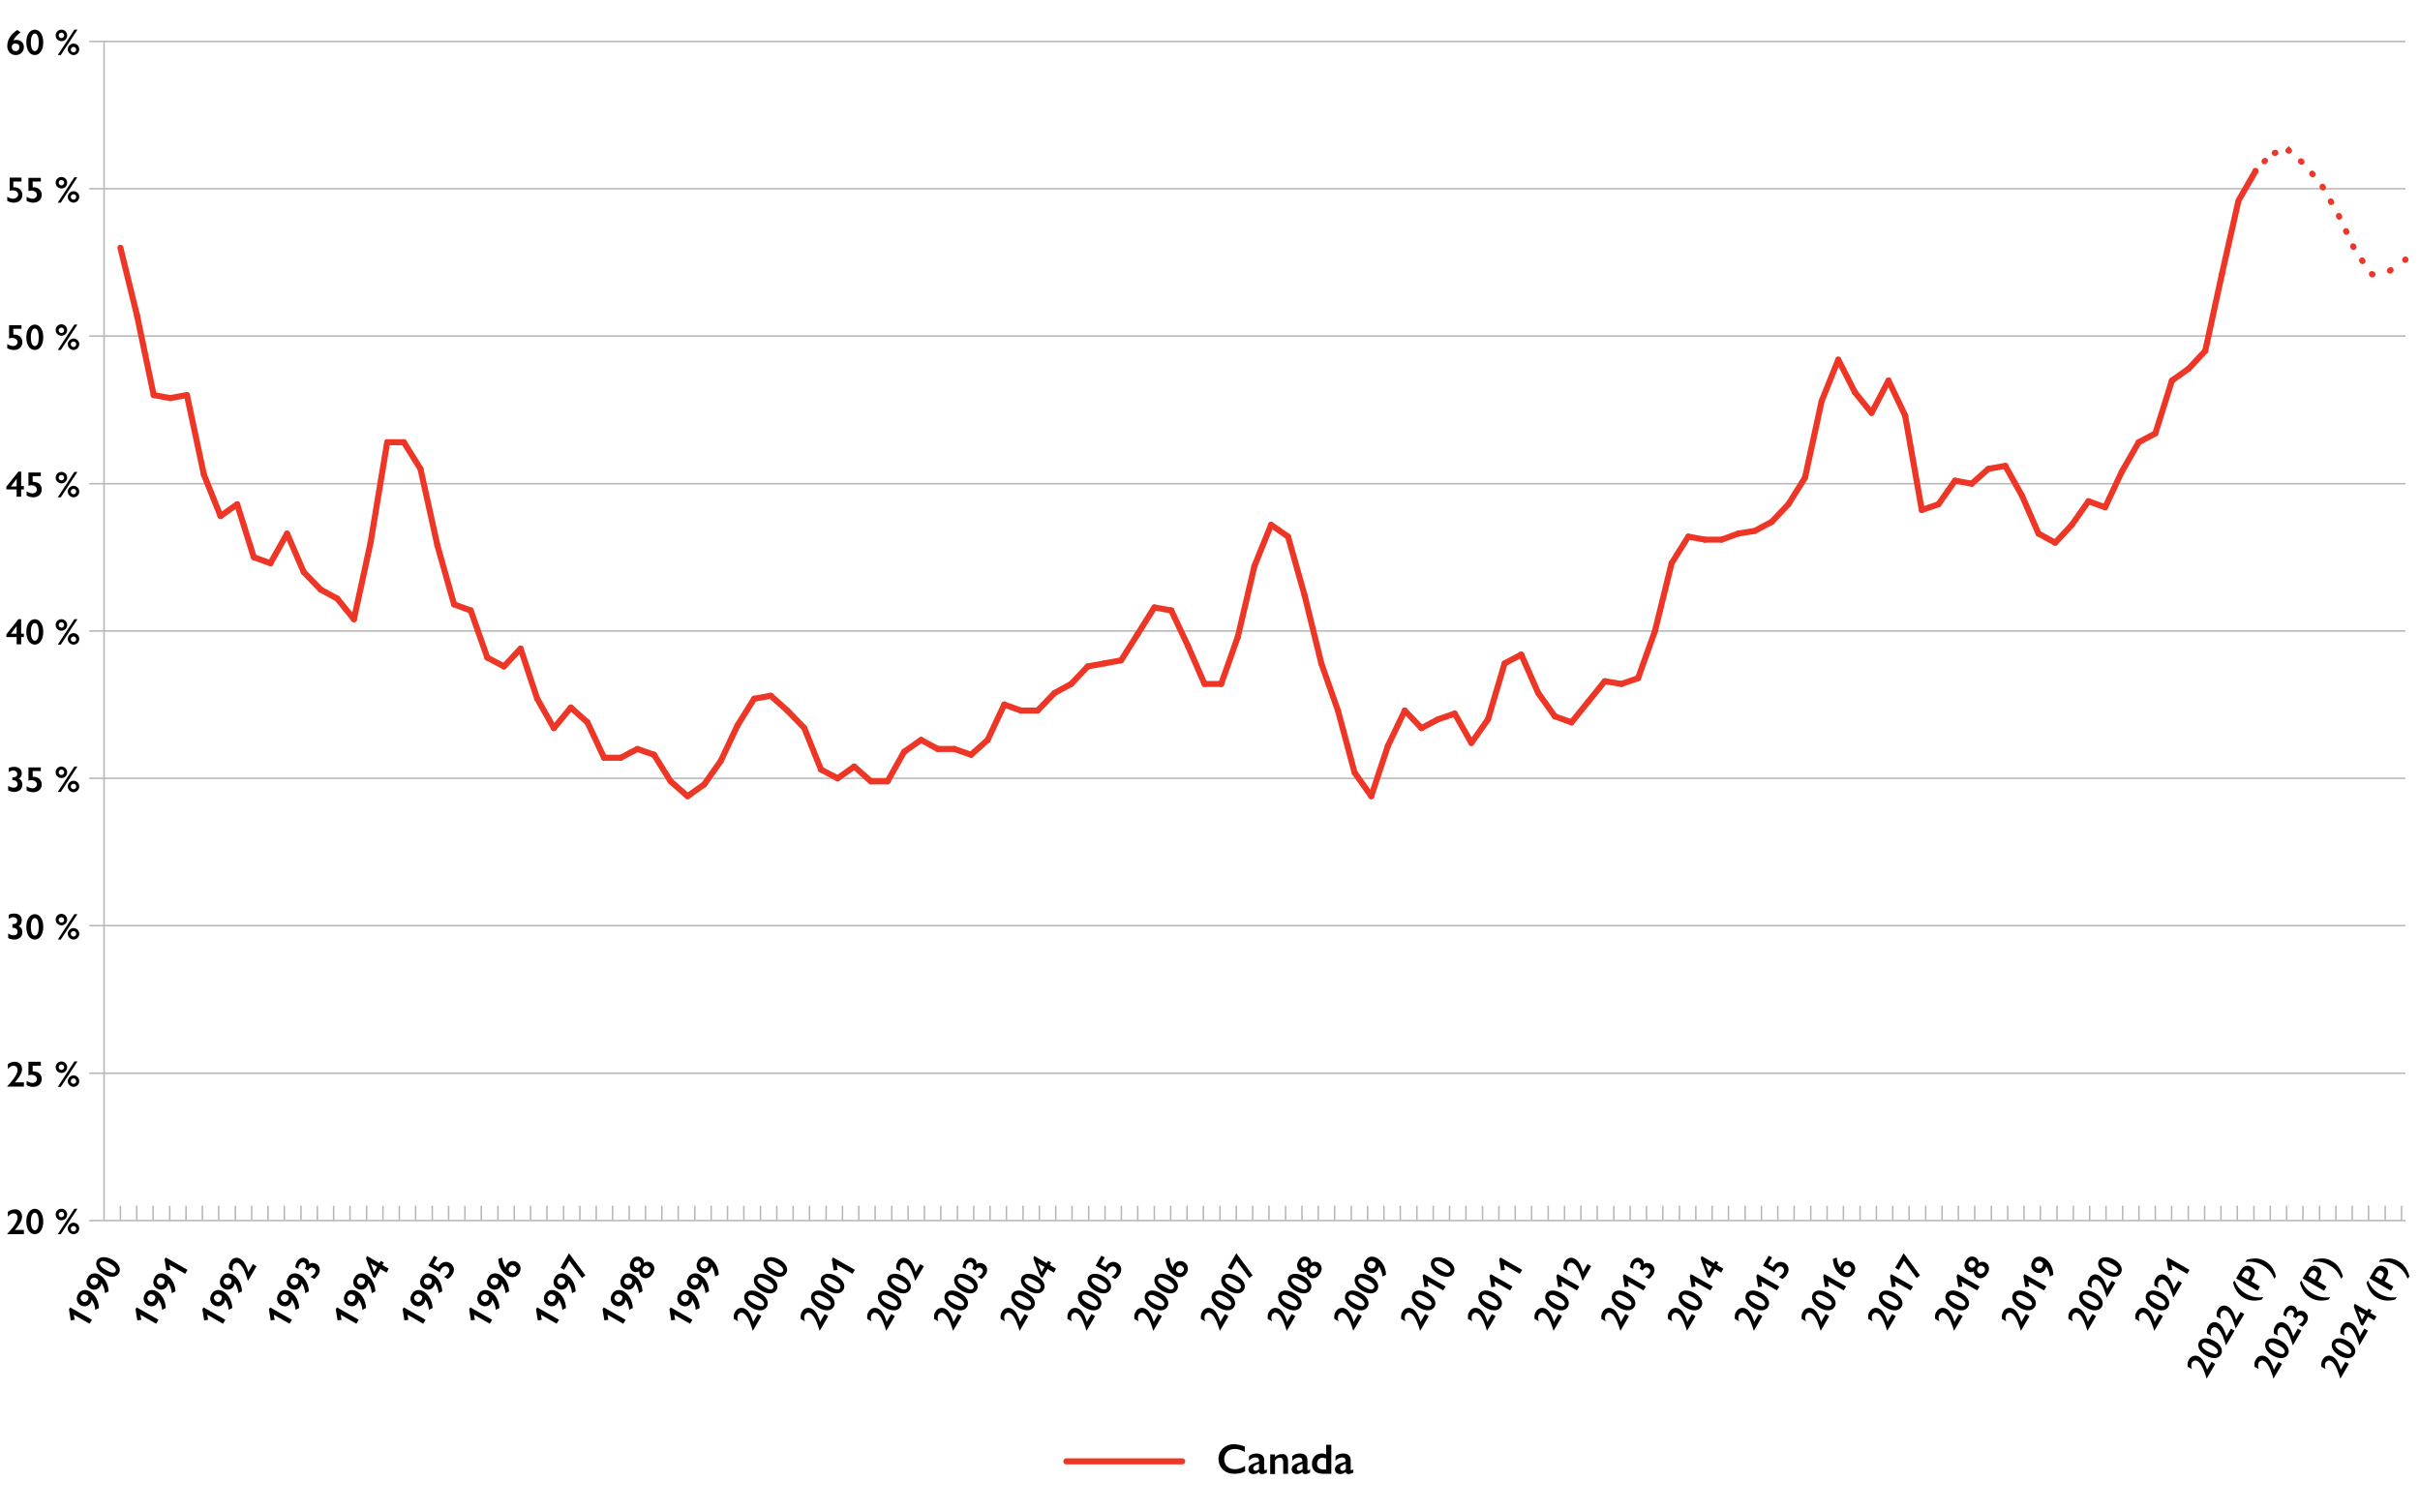 <?xml version="1.0" encoding="utf-8"?>
<!-- Generator: Adobe Illustrator 26.5.0, SVG Export Plug-In . SVG Version: 6.00 Build 0)  -->
<svg version="1.1" id="Layer_1" xmlns="http://www.w3.org/2000/svg" xmlns:xlink="http://www.w3.org/1999/xlink" x="0px" y="0px"
	 viewBox="0 0 800 500" style="enable-background:new 0 0 800 500;" xml:space="preserve">
<style type="text/css">
	.st0{fill:#FFFFFF;}
	.st1{fill:none;stroke:#B7B7B7;stroke-width:0.5;stroke-miterlimit:10;}
	.st2{fill:#010101;}
	.st3{fill:none;stroke:#EE3626;stroke-width:2;stroke-linecap:round;stroke-miterlimit:10;}
	.st4{fill:none;stroke:#EE3626;stroke-width:2;stroke-linecap:round;stroke-miterlimit:10;stroke-dasharray:0.295,5.903;}
	.st5{fill:none;stroke:#EE3626;stroke-width:2;stroke-linecap:round;stroke-miterlimit:10;stroke-dasharray:0.264,5.272;}
	.st6{fill:none;stroke:#EE3626;stroke-width:2;stroke-linecap:round;stroke-miterlimit:10;stroke-dasharray:0.216,4.318;}
</style>
<rect class="st0" width="800" height="500"/>
<rect class="st0" width="800" height="500"/>
<g>
	<line class="st1" x1="29.5" y1="403.5" x2="795.2" y2="403.5"/>
	<line class="st1" x1="29.5" y1="354.8" x2="795.2" y2="354.8"/>
	<line class="st1" x1="29.5" y1="306" x2="795.2" y2="306"/>
	<line class="st1" x1="29.5" y1="257.3" x2="795.2" y2="257.3"/>
	<line class="st1" x1="29.5" y1="208.6" x2="795.2" y2="208.6"/>
	<line class="st1" x1="29.5" y1="159.9" x2="795.2" y2="159.9"/>
	<line class="st1" x1="29.5" y1="111.1" x2="795.2" y2="111.1"/>
	<line class="st1" x1="29.5" y1="62.4" x2="795.2" y2="62.4"/>
	<line class="st1" x1="29.5" y1="13.7" x2="795.2" y2="13.7"/>
</g>
<line class="st1" x1="39.8" y1="403.5" x2="39.8" y2="398.6"/>
<line class="st1" x1="45.2" y1="403.5" x2="45.2" y2="398.6"/>
<line class="st1" x1="50.6" y1="403.5" x2="50.6" y2="398.6"/>
<line class="st1" x1="56.1" y1="403.5" x2="56.1" y2="398.6"/>
<line class="st1" x1="61.5" y1="403.5" x2="61.5" y2="398.6"/>
<line class="st1" x1="66.9" y1="403.5" x2="66.9" y2="398.6"/>
<line class="st1" x1="72.3" y1="403.5" x2="72.3" y2="398.6"/>
<line class="st1" x1="77.8" y1="403.5" x2="77.8" y2="398.6"/>
<line class="st1" x1="83.2" y1="403.5" x2="83.2" y2="398.6"/>
<line class="st1" x1="88.6" y1="403.5" x2="88.6" y2="398.6"/>
<line class="st1" x1="94" y1="403.5" x2="94" y2="398.6"/>
<line class="st1" x1="99.5" y1="403.5" x2="99.5" y2="398.6"/>
<line class="st1" x1="104.9" y1="403.5" x2="104.9" y2="398.6"/>
<line class="st1" x1="110.3" y1="403.5" x2="110.3" y2="398.6"/>
<line class="st1" x1="115.7" y1="403.5" x2="115.7" y2="398.6"/>
<line class="st1" x1="121.2" y1="403.5" x2="121.2" y2="398.6"/>
<line class="st1" x1="126.6" y1="403.5" x2="126.6" y2="398.6"/>
<line class="st1" x1="132" y1="403.5" x2="132" y2="398.6"/>
<line class="st1" x1="137.4" y1="403.5" x2="137.4" y2="398.6"/>
<line class="st1" x1="142.9" y1="403.5" x2="142.9" y2="398.6"/>
<line class="st1" x1="148.3" y1="403.5" x2="148.3" y2="398.6"/>
<line class="st1" x1="153.7" y1="403.5" x2="153.7" y2="398.6"/>
<line class="st1" x1="159.1" y1="403.5" x2="159.1" y2="398.6"/>
<line class="st1" x1="164.6" y1="403.5" x2="164.6" y2="398.6"/>
<line class="st1" x1="170" y1="403.5" x2="170" y2="398.6"/>
<line class="st1" x1="175.4" y1="403.5" x2="175.4" y2="398.6"/>
<line class="st1" x1="180.8" y1="403.5" x2="180.8" y2="398.6"/>
<line class="st1" x1="186.3" y1="403.5" x2="186.3" y2="398.6"/>
<line class="st1" x1="191.7" y1="403.5" x2="191.7" y2="398.6"/>
<line class="st1" x1="197.1" y1="403.5" x2="197.1" y2="398.6"/>
<line class="st1" x1="202.5" y1="403.5" x2="202.5" y2="398.6"/>
<line class="st1" x1="208" y1="403.5" x2="208" y2="398.6"/>
<line class="st1" x1="213.4" y1="403.5" x2="213.4" y2="398.6"/>
<line class="st1" x1="218.8" y1="403.5" x2="218.8" y2="398.6"/>
<line class="st1" x1="224.2" y1="403.5" x2="224.2" y2="398.6"/>
<line class="st1" x1="229.7" y1="403.5" x2="229.7" y2="398.6"/>
<line class="st1" x1="235.1" y1="403.5" x2="235.1" y2="398.6"/>
<line class="st1" x1="240.5" y1="403.5" x2="240.5" y2="398.6"/>
<line class="st1" x1="245.9" y1="403.5" x2="245.9" y2="398.6"/>
<line class="st1" x1="251.4" y1="403.5" x2="251.4" y2="398.6"/>
<line class="st1" x1="256.8" y1="403.5" x2="256.8" y2="398.6"/>
<line class="st1" x1="262.2" y1="403.5" x2="262.2" y2="398.6"/>
<line class="st1" x1="267.6" y1="403.5" x2="267.6" y2="398.6"/>
<line class="st1" x1="273.1" y1="403.5" x2="273.1" y2="398.6"/>
<line class="st1" x1="278.5" y1="403.5" x2="278.5" y2="398.6"/>
<line class="st1" x1="283.9" y1="403.5" x2="283.9" y2="398.6"/>
<line class="st1" x1="289.3" y1="403.5" x2="289.3" y2="398.6"/>
<line class="st1" x1="294.8" y1="403.5" x2="294.8" y2="398.6"/>
<line class="st1" x1="300.2" y1="403.5" x2="300.2" y2="398.6"/>
<line class="st1" x1="305.6" y1="403.5" x2="305.6" y2="398.6"/>
<line class="st1" x1="311" y1="403.5" x2="311" y2="398.6"/>
<line class="st1" x1="316.5" y1="403.5" x2="316.5" y2="398.6"/>
<line class="st1" x1="321.9" y1="403.5" x2="321.9" y2="398.6"/>
<line class="st1" x1="327.3" y1="403.5" x2="327.3" y2="398.6"/>
<line class="st1" x1="332.7" y1="403.5" x2="332.7" y2="398.6"/>
<line class="st1" x1="338.2" y1="403.5" x2="338.2" y2="398.6"/>
<line class="st1" x1="343.6" y1="403.5" x2="343.6" y2="398.6"/>
<line class="st1" x1="349" y1="403.5" x2="349" y2="398.6"/>
<line class="st1" x1="354.4" y1="403.5" x2="354.4" y2="398.6"/>
<line class="st1" x1="359.9" y1="403.5" x2="359.9" y2="398.6"/>
<line class="st1" x1="365.3" y1="403.5" x2="365.3" y2="398.6"/>
<line class="st1" x1="370.7" y1="403.5" x2="370.7" y2="398.6"/>
<line class="st1" x1="376.1" y1="403.5" x2="376.1" y2="398.6"/>
<line class="st1" x1="381.6" y1="403.5" x2="381.6" y2="398.6"/>
<line class="st1" x1="387" y1="403.5" x2="387" y2="398.6"/>
<line class="st1" x1="392.4" y1="403.5" x2="392.4" y2="398.6"/>
<line class="st1" x1="397.8" y1="403.5" x2="397.8" y2="398.6"/>
<line class="st1" x1="403.3" y1="403.5" x2="403.3" y2="398.6"/>
<line class="st1" x1="408.7" y1="403.5" x2="408.7" y2="398.6"/>
<line class="st1" x1="414.1" y1="403.5" x2="414.1" y2="398.6"/>
<line class="st1" x1="419.5" y1="403.5" x2="419.5" y2="398.6"/>
<line class="st1" x1="425" y1="403.5" x2="425" y2="398.6"/>
<line class="st1" x1="430.4" y1="403.5" x2="430.4" y2="398.6"/>
<line class="st1" x1="435.8" y1="403.5" x2="435.8" y2="398.6"/>
<line class="st1" x1="441.2" y1="403.5" x2="441.2" y2="398.6"/>
<line class="st1" x1="446.7" y1="403.5" x2="446.7" y2="398.6"/>
<line class="st1" x1="452.1" y1="403.5" x2="452.1" y2="398.6"/>
<line class="st1" x1="457.5" y1="403.5" x2="457.5" y2="398.6"/>
<line class="st1" x1="462.9" y1="403.5" x2="462.9" y2="398.6"/>
<line class="st1" x1="468.4" y1="403.5" x2="468.4" y2="398.6"/>
<line class="st1" x1="473.8" y1="403.5" x2="473.8" y2="398.6"/>
<line class="st1" x1="479.2" y1="403.5" x2="479.2" y2="398.6"/>
<line class="st1" x1="484.6" y1="403.5" x2="484.6" y2="398.6"/>
<line class="st1" x1="490.1" y1="403.5" x2="490.1" y2="398.6"/>
<line class="st1" x1="495.5" y1="403.5" x2="495.5" y2="398.6"/>
<line class="st1" x1="500.9" y1="403.5" x2="500.9" y2="398.6"/>
<line class="st1" x1="506.3" y1="403.5" x2="506.3" y2="398.6"/>
<line class="st1" x1="511.8" y1="403.5" x2="511.8" y2="398.6"/>
<line class="st1" x1="517.2" y1="403.5" x2="517.2" y2="398.6"/>
<line class="st1" x1="522.6" y1="403.5" x2="522.6" y2="398.6"/>
<line class="st1" x1="528" y1="403.5" x2="528" y2="398.6"/>
<line class="st1" x1="533.5" y1="403.5" x2="533.5" y2="398.6"/>
<line class="st1" x1="538.9" y1="403.5" x2="538.9" y2="398.6"/>
<line class="st1" x1="544.3" y1="403.5" x2="544.3" y2="398.6"/>
<line class="st1" x1="549.7" y1="403.5" x2="549.7" y2="398.6"/>
<line class="st1" x1="555.2" y1="403.5" x2="555.2" y2="398.6"/>
<line class="st1" x1="560.6" y1="403.5" x2="560.6" y2="398.6"/>
<line class="st1" x1="566" y1="403.5" x2="566" y2="398.6"/>
<line class="st1" x1="571.4" y1="403.5" x2="571.4" y2="398.6"/>
<line class="st1" x1="576.9" y1="403.5" x2="576.9" y2="398.6"/>
<line class="st1" x1="582.3" y1="403.5" x2="582.3" y2="398.6"/>
<line class="st1" x1="587.7" y1="403.5" x2="587.7" y2="398.6"/>
<line class="st1" x1="593.1" y1="403.5" x2="593.1" y2="398.6"/>
<line class="st1" x1="598.6" y1="403.5" x2="598.6" y2="398.6"/>
<line class="st1" x1="604" y1="403.5" x2="604" y2="398.6"/>
<line class="st1" x1="609.4" y1="403.5" x2="609.4" y2="398.6"/>
<line class="st1" x1="614.9" y1="403.5" x2="614.9" y2="398.6"/>
<line class="st1" x1="620.3" y1="403.5" x2="620.3" y2="398.6"/>
<line class="st1" x1="625.7" y1="403.5" x2="625.7" y2="398.6"/>
<line class="st1" x1="631.1" y1="403.5" x2="631.1" y2="398.6"/>
<line class="st1" x1="636.6" y1="403.5" x2="636.6" y2="398.6"/>
<line class="st1" x1="642" y1="403.5" x2="642" y2="398.6"/>
<line class="st1" x1="647.4" y1="403.5" x2="647.4" y2="398.6"/>
<line class="st1" x1="652.8" y1="403.5" x2="652.8" y2="398.6"/>
<line class="st1" x1="658.3" y1="403.5" x2="658.3" y2="398.6"/>
<line class="st1" x1="663.7" y1="403.5" x2="663.7" y2="398.6"/>
<line class="st1" x1="669.1" y1="403.5" x2="669.1" y2="398.6"/>
<line class="st1" x1="674.5" y1="403.5" x2="674.5" y2="398.6"/>
<line class="st1" x1="680" y1="403.5" x2="680" y2="398.6"/>
<line class="st1" x1="685.4" y1="403.5" x2="685.4" y2="398.6"/>
<line class="st1" x1="690.8" y1="403.5" x2="690.8" y2="398.6"/>
<line class="st1" x1="696.2" y1="403.5" x2="696.2" y2="398.6"/>
<line class="st1" x1="701.7" y1="403.5" x2="701.7" y2="398.6"/>
<line class="st1" x1="707.1" y1="403.5" x2="707.1" y2="398.6"/>
<line class="st1" x1="712.5" y1="403.5" x2="712.5" y2="398.6"/>
<line class="st1" x1="717.9" y1="403.5" x2="717.9" y2="398.6"/>
<line class="st1" x1="723.4" y1="403.5" x2="723.4" y2="398.6"/>
<line class="st1" x1="728.8" y1="403.5" x2="728.8" y2="398.6"/>
<line class="st1" x1="734.2" y1="403.5" x2="734.2" y2="398.6"/>
<line class="st1" x1="739.6" y1="403.5" x2="739.6" y2="398.6"/>
<line class="st1" x1="745.1" y1="403.5" x2="745.1" y2="398.6"/>
<line class="st1" x1="750.5" y1="403.5" x2="750.5" y2="398.6"/>
<line class="st1" x1="755.9" y1="403.5" x2="755.9" y2="398.6"/>
<line class="st1" x1="761.3" y1="403.5" x2="761.3" y2="398.6"/>
<line class="st1" x1="766.8" y1="403.5" x2="766.8" y2="398.6"/>
<line class="st1" x1="772.2" y1="403.5" x2="772.2" y2="398.6"/>
<line class="st1" x1="777.6" y1="403.5" x2="777.6" y2="398.6"/>
<line class="st1" x1="783" y1="403.5" x2="783" y2="398.6"/>
<line class="st1" x1="788.5" y1="403.5" x2="788.5" y2="398.6"/>
<line class="st1" x1="793.9" y1="403.5" x2="793.9" y2="398.6"/>
<g>
	<g>
		<path class="st2" d="M7.3,402.2c0,1.7-1.6,3.5-2.4,4.4h3v1.4H2.4v-0.1c0.7-0.8,3.4-3.5,3.4-5.4c0-1.1-0.8-1.4-1.3-1.4
			c-0.7,0-1.3,0.4-1.9,1.1v-1.6c0.8-0.6,1.5-0.8,2.2-0.8C6.2,399.6,7.3,400.7,7.3,402.2z"/>
		<path class="st2" d="M14.3,403.8c0,2.7-1.3,4.2-2.8,4.2c-1.6,0-2.8-1.6-2.8-4.2c0-2.8,1.4-4.2,2.8-4.2
			C13.1,399.6,14.3,401.3,14.3,403.8z M11.5,406.7c0.8,0,1.3-0.9,1.3-2.9c0-1.9-0.5-2.9-1.3-2.9c-0.7,0-1.3,0.9-1.3,2.9
			C10.2,405.7,10.7,406.7,11.5,406.7z"/>
		<path class="st2" d="M20.3,403.4c-1,0-1.9-0.8-1.9-1.9c0-1.1,0.9-1.9,1.9-1.9s1.9,0.8,1.9,1.9C22.2,402.5,21.4,403.4,20.3,403.4z
			 M25.6,399.6l-5.5,8.4h-1l5.5-8.4H25.6z M21.2,401.5c0-0.5-0.4-0.9-0.9-0.9s-0.9,0.4-0.9,0.9c0,0.5,0.4,0.9,0.9,0.9
			S21.2,402,21.2,401.5z M24.3,408c-1,0-1.9-0.9-1.9-1.9c0-1,0.9-1.9,1.9-1.9s1.9,0.8,1.9,1.9C26.2,407.2,25.3,408,24.3,408z
			 M25.2,406.2c0-0.5-0.4-0.9-0.9-0.9s-0.9,0.4-0.9,0.9c0,0.5,0.4,0.9,0.9,0.9C24.8,407.1,25.2,406.7,25.2,406.2z"/>
	</g>
	<g>
		<path class="st2" d="M7.3,353.4c0,1.7-1.6,3.5-2.4,4.4h3v1.4H2.4v-0.1c0.7-0.8,3.4-3.5,3.4-5.4c0-1.1-0.8-1.4-1.3-1.4
			c-0.7,0-1.3,0.4-1.9,1.1v-1.6c0.8-0.6,1.5-0.8,2.2-0.8C6.2,350.9,7.3,352,7.3,353.4z"/>
		<path class="st2" d="M13.5,351v1.3h-2.7v1.9c0.2,0,0.2,0,0.3,0c1.7,0,2.7,1.1,2.7,2.5c0,1.5-1.1,2.6-2.8,2.6
			c-0.8,0-1.5-0.2-2.2-0.6v-1.4c0.5,0.4,1.3,0.7,1.9,0.7c0.9,0,1.5-0.6,1.5-1.3c0-1-1.1-1.4-1.8-1.4c-0.3,0-0.8,0.1-1,0.2V351H13.5z
			"/>
		<path class="st2" d="M20.3,354.7c-1,0-1.9-0.8-1.9-1.9c0-1.1,0.9-1.9,1.9-1.9s1.9,0.8,1.9,1.9C22.2,353.8,21.4,354.7,20.3,354.7z
			 M25.6,350.9l-5.5,8.4h-1l5.5-8.4H25.6z M21.2,352.8c0-0.5-0.4-0.9-0.9-0.9s-0.9,0.4-0.9,0.9c0,0.5,0.4,0.9,0.9,0.9
			S21.2,353.3,21.2,352.8z M24.3,359.3c-1,0-1.9-0.9-1.9-1.9c0-1,0.9-1.9,1.9-1.9s1.9,0.8,1.9,1.9C26.2,358.5,25.3,359.3,24.3,359.3
			z M25.2,357.4c0-0.5-0.4-0.9-0.9-0.9s-0.9,0.4-0.9,0.9c0,0.5,0.4,0.9,0.9,0.9C24.8,358.3,25.2,357.9,25.2,357.4z"/>
	</g>
	<g>
		<path class="st2" d="M6.2,306.2c0.8,0.3,1.2,1.1,1.2,2c0,1.6-1.3,2.4-2.7,2.4c-0.7,0-1.4-0.2-2-0.5v-1.5c0.6,0.4,1.2,0.6,1.8,0.6
			c0.8,0,1.3-0.4,1.3-1.2c0-0.8-0.6-1.3-1.7-1.3v-1.2c1.1,0,1.6-0.4,1.6-1.2c0-0.6-0.5-1.1-1.3-1.1c-0.5,0-1,0.2-1.5,0.5v-1.3
			c0.6-0.3,1.2-0.4,1.8-0.4c1.5,0,2.5,0.8,2.5,2.2C7.2,305.2,6.8,305.8,6.2,306.2z"/>
		<path class="st2" d="M14.3,306.4c0,2.7-1.3,4.2-2.8,4.2c-1.6,0-2.8-1.6-2.8-4.2c0-2.8,1.4-4.2,2.8-4.2
			C13.1,302.2,14.3,303.8,14.3,306.4z M11.5,309.3c0.8,0,1.3-0.9,1.3-2.9c0-1.9-0.5-2.9-1.3-2.9c-0.7,0-1.3,0.9-1.3,2.9
			C10.2,308.3,10.7,309.3,11.5,309.3z"/>
		<path class="st2" d="M20.3,305.9c-1,0-1.9-0.8-1.9-1.9c0-1.1,0.9-1.9,1.9-1.9s1.9,0.8,1.9,1.9C22.2,305.1,21.4,305.9,20.3,305.9z
			 M25.6,302.2l-5.5,8.4h-1l5.5-8.4H25.6z M21.2,304.1c0-0.5-0.4-0.9-0.9-0.9s-0.9,0.4-0.9,0.9c0,0.5,0.4,0.9,0.9,0.9
			S21.2,304.6,21.2,304.1z M24.3,310.6c-1,0-1.9-0.9-1.9-1.9c0-1,0.9-1.9,1.9-1.9s1.9,0.8,1.9,1.9C26.2,309.7,25.3,310.6,24.3,310.6
			z M25.2,308.7c0-0.5-0.4-0.9-0.9-0.9s-0.9,0.4-0.9,0.9c0,0.5,0.4,0.9,0.9,0.9C24.8,309.6,25.2,309.2,25.2,308.7z"/>
	</g>
	<g>
		<path class="st2" d="M6.2,257.4c0.8,0.3,1.2,1.1,1.2,2c0,1.6-1.3,2.4-2.7,2.4c-0.7,0-1.4-0.2-2-0.5v-1.5c0.6,0.4,1.2,0.6,1.8,0.6
			c0.8,0,1.3-0.4,1.3-1.2c0-0.8-0.6-1.3-1.7-1.3V257c1.1,0,1.6-0.4,1.6-1.2c0-0.6-0.5-1.1-1.3-1.1c-0.5,0-1,0.2-1.5,0.5v-1.3
			c0.6-0.3,1.2-0.4,1.8-0.4c1.5,0,2.5,0.8,2.5,2.2C7.2,256.5,6.8,257.1,6.2,257.4z"/>
		<path class="st2" d="M13.5,253.6v1.3h-2.7v1.9c0.2,0,0.2,0,0.3,0c1.7,0,2.7,1.1,2.7,2.5c0,1.5-1.1,2.6-2.8,2.6
			c-0.8,0-1.5-0.2-2.2-0.6v-1.4c0.5,0.4,1.3,0.7,1.9,0.7c0.9,0,1.5-0.6,1.5-1.3c0-1-1.1-1.4-1.8-1.4c-0.3,0-0.8,0.1-1,0.2v-4.4H13.5
			z"/>
		<path class="st2" d="M20.3,257.2c-1,0-1.9-0.8-1.9-1.9c0-1.1,0.9-1.9,1.9-1.9s1.9,0.8,1.9,1.9C22.2,256.4,21.4,257.2,20.3,257.2z
			 M25.6,253.4l-5.5,8.4h-1l5.5-8.4H25.6z M21.2,255.3c0-0.5-0.4-0.9-0.9-0.9s-0.9,0.4-0.9,0.9c0,0.5,0.4,0.9,0.9,0.9
			S21.2,255.8,21.2,255.3z M24.3,261.9c-1,0-1.9-0.9-1.9-1.9c0-1,0.9-1.9,1.9-1.9s1.9,0.8,1.9,1.9C26.2,261,25.3,261.9,24.3,261.9z
			 M25.2,260c0-0.5-0.4-0.9-0.9-0.9s-0.9,0.4-0.9,0.9c0,0.5,0.4,0.9,0.9,0.9C24.8,260.9,25.2,260.5,25.2,260z"/>
	</g>
	<g>
		<path class="st2" d="M7,204.8v4.7h0.9v1.1H7v2.4H5.5v-2.4H2.1v-0.9l4-5H7z M5.5,207l-1.9,2.5h1.9V207z"/>
		<path class="st2" d="M14.3,208.9c0,2.7-1.3,4.2-2.8,4.2c-1.6,0-2.8-1.6-2.8-4.2c0-2.8,1.4-4.2,2.8-4.2
			C13.1,204.7,14.3,206.4,14.3,208.9z M11.5,211.8c0.8,0,1.3-0.9,1.3-2.9c0-1.9-0.5-2.9-1.3-2.9c-0.7,0-1.3,0.9-1.3,2.9
			C10.2,210.8,10.7,211.8,11.5,211.8z"/>
		<path class="st2" d="M20.3,208.5c-1,0-1.9-0.8-1.9-1.9c0-1.1,0.9-1.9,1.9-1.9s1.9,0.8,1.9,1.9C22.2,207.6,21.4,208.5,20.3,208.5z
			 M25.6,204.7l-5.5,8.4h-1l5.5-8.4H25.6z M21.2,206.6c0-0.5-0.4-0.9-0.9-0.9s-0.9,0.4-0.9,0.9c0,0.5,0.4,0.9,0.9,0.9
			S21.2,207.1,21.2,206.6z M24.3,213.1c-1,0-1.9-0.9-1.9-1.9c0-1,0.9-1.9,1.9-1.9s1.9,0.8,1.9,1.9C26.2,212.3,25.3,213.1,24.3,213.1
			z M25.2,211.3c0-0.5-0.4-0.9-0.9-0.9s-0.9,0.4-0.9,0.9c0,0.5,0.4,0.9,0.9,0.9C24.8,212.2,25.2,211.8,25.2,211.3z"/>
	</g>
	<g>
		<path class="st2" d="M7,156v4.7h0.9v1.1H7v2.4H5.5v-2.4H2.1v-0.9l4-5H7z M5.5,158.3l-1.9,2.5h1.9V158.3z"/>
		<path class="st2" d="M13.5,156.1v1.3h-2.7v1.9c0.2,0,0.2,0,0.3,0c1.7,0,2.7,1.1,2.7,2.5c0,1.5-1.1,2.6-2.8,2.6
			c-0.8,0-1.5-0.2-2.2-0.6v-1.4c0.5,0.4,1.3,0.7,1.9,0.7c0.9,0,1.5-0.6,1.5-1.3c0-1-1.1-1.4-1.8-1.4c-0.3,0-0.8,0.1-1,0.2v-4.4H13.5
			z"/>
		<path class="st2" d="M20.3,159.8c-1,0-1.9-0.8-1.9-1.9c0-1.1,0.9-1.9,1.9-1.9s1.9,0.8,1.9,1.9C22.2,158.9,21.4,159.8,20.3,159.8z
			 M25.6,156l-5.5,8.4h-1l5.5-8.4H25.6z M21.2,157.9c0-0.5-0.4-0.9-0.9-0.9s-0.9,0.4-0.9,0.9c0,0.5,0.4,0.9,0.9,0.9
			S21.2,158.4,21.2,157.9z M24.3,164.4c-1,0-1.9-0.9-1.9-1.9c0-1,0.9-1.9,1.9-1.9s1.9,0.8,1.9,1.9C26.2,163.6,25.3,164.4,24.3,164.4
			z M25.2,162.5c0-0.5-0.4-0.9-0.9-0.9s-0.9,0.4-0.9,0.9c0,0.5,0.4,0.9,0.9,0.9C24.8,163.4,25.2,163,25.2,162.5z"/>
	</g>
	<g>
		<path class="st2" d="M7.1,107.4v1.3H4.4v1.9c0.2,0,0.2,0,0.3,0c1.7,0,2.7,1.1,2.7,2.5c0,1.5-1.1,2.6-2.8,2.6
			c-0.8,0-1.5-0.2-2.2-0.6v-1.4c0.5,0.4,1.3,0.7,1.9,0.7c0.9,0,1.5-0.6,1.5-1.3c0-1-1.1-1.4-1.8-1.4c-0.3,0-0.8,0.1-1,0.2v-4.4H7.1z
			"/>
		<path class="st2" d="M14.3,111.5c0,2.7-1.3,4.2-2.8,4.2c-1.6,0-2.8-1.6-2.8-4.2c0-2.8,1.4-4.2,2.8-4.2
			C13.1,107.3,14.3,108.9,14.3,111.5z M11.5,114.4c0.8,0,1.3-0.9,1.3-2.9c0-1.9-0.5-2.9-1.3-2.9c-0.7,0-1.3,0.9-1.3,2.9
			C10.2,113.4,10.7,114.4,11.5,114.4z"/>
		<path class="st2" d="M20.3,111c-1,0-1.9-0.8-1.9-1.9c0-1.1,0.9-1.9,1.9-1.9s1.9,0.8,1.9,1.9C22.2,110.2,21.4,111,20.3,111z
			 M25.6,107.3l-5.5,8.4h-1l5.5-8.4H25.6z M21.2,109.2c0-0.5-0.4-0.9-0.9-0.9s-0.9,0.4-0.9,0.9c0,0.5,0.4,0.9,0.9,0.9
			S21.2,109.7,21.2,109.2z M24.3,115.7c-1,0-1.9-0.9-1.9-1.9c0-1,0.9-1.9,1.9-1.9s1.9,0.8,1.9,1.9C26.2,114.8,25.3,115.7,24.3,115.7
			z M25.2,113.8c0-0.5-0.4-0.9-0.9-0.9s-0.9,0.4-0.9,0.9c0,0.5,0.4,0.9,0.9,0.9C24.8,114.7,25.2,114.3,25.2,113.8z"/>
	</g>
	<g>
		<path class="st2" d="M7.1,58.7v1.3H4.4v1.9c0.2,0,0.2,0,0.3,0c1.7,0,2.7,1.1,2.7,2.5c0,1.5-1.1,2.6-2.8,2.6
			c-0.8,0-1.5-0.2-2.2-0.6V65c0.5,0.4,1.3,0.7,1.9,0.7C5.4,65.6,6,65,6,64.3c0-1-1.1-1.4-1.8-1.4c-0.3,0-0.8,0.1-1,0.2v-4.4H7.1z"/>
		<path class="st2" d="M13.5,58.7v1.3h-2.7v1.9c0.2,0,0.2,0,0.3,0c1.7,0,2.7,1.1,2.7,2.5c0,1.5-1.1,2.6-2.8,2.6
			c-0.8,0-1.5-0.2-2.2-0.6V65c0.5,0.4,1.3,0.7,1.9,0.7c0.9,0,1.5-0.6,1.5-1.3c0-1-1.1-1.4-1.8-1.4c-0.3,0-0.8,0.1-1,0.2v-4.4H13.5z"
			/>
		<path class="st2" d="M20.3,62.3c-1,0-1.9-0.8-1.9-1.9c0-1.1,0.9-1.9,1.9-1.9s1.9,0.8,1.9,1.9C22.2,61.5,21.4,62.3,20.3,62.3z
			 M25.6,58.5L20.1,67h-1l5.5-8.4H25.6z M21.2,60.4c0-0.5-0.4-0.9-0.9-0.9s-0.9,0.4-0.9,0.9c0,0.5,0.4,0.9,0.9,0.9
			S21.2,60.9,21.2,60.4z M24.3,67c-1,0-1.9-0.9-1.9-1.9c0-1,0.9-1.9,1.9-1.9s1.9,0.8,1.9,1.9C26.2,66.1,25.3,67,24.3,67z M25.2,65.1
			c0-0.5-0.4-0.9-0.9-0.9s-0.9,0.4-0.9,0.9c0,0.5,0.4,0.9,0.9,0.9C24.8,66,25.2,65.6,25.2,65.1z"/>
	</g>
	<g>
		<path class="st2" d="M6.8,10.7c-1,0.7-1.9,1.6-2.4,2.7c0.4-0.2,0.7-0.2,1.1-0.2c1.3,0,2.4,0.9,2.4,2.4c0,1.4-1.1,2.6-2.7,2.6
			c-1.7,0-2.8-1.3-2.8-3c0-2,1.1-3.8,3.3-5.3L6.8,10.7z M5.2,16.9c0.8,0,1.2-0.6,1.2-1.3c0-0.8-0.5-1.2-1.3-1.2
			c-0.5,0-1.2,0.3-1.2,1.1C3.9,16.5,4.6,16.9,5.2,16.9z"/>
		<path class="st2" d="M14.3,14c0,2.7-1.3,4.2-2.8,4.2c-1.6,0-2.8-1.6-2.8-4.2c0-2.8,1.4-4.2,2.8-4.2C13.1,9.8,14.3,11.5,14.3,14z
			 M11.5,16.9c0.8,0,1.3-0.9,1.3-2.9c0-1.9-0.5-2.9-1.3-2.9c-0.7,0-1.3,0.9-1.3,2.9C10.2,15.9,10.7,16.9,11.5,16.9z"/>
		<path class="st2" d="M20.3,13.6c-1,0-1.9-0.8-1.9-1.9c0-1.1,0.9-1.9,1.9-1.9s1.9,0.8,1.9,1.9C22.2,12.8,21.4,13.6,20.3,13.6z
			 M25.6,9.8l-5.5,8.4h-1l5.5-8.4H25.6z M21.2,11.7c0-0.5-0.4-0.9-0.9-0.9s-0.9,0.4-0.9,0.9c0,0.5,0.4,0.9,0.9,0.9
			S21.2,12.2,21.2,11.7z M24.3,18.2c-1,0-1.9-0.9-1.9-1.9c0-1,0.9-1.9,1.9-1.9s1.9,0.8,1.9,1.9C26.2,17.4,25.3,18.2,24.3,18.2z
			 M25.2,16.4c0-0.5-0.4-0.9-0.9-0.9s-0.9,0.4-0.9,0.9c0,0.5,0.4,0.9,0.9,0.9C24.8,17.3,25.2,16.9,25.2,16.4z"/>
	</g>
</g>
<path class="st3" d="M39.8,81.9"/>
<line class="st3" x1="45.3" y1="104.3" x2="39.8" y2="81.9"/>
<line class="st3" x1="50.8" y1="130.6" x2="45.3" y2="104.3"/>
<line class="st3" x1="56.3" y1="131.6" x2="50.8" y2="130.6"/>
<line class="st3" x1="61.8" y1="130.6" x2="56.3" y2="131.6"/>
<line class="st3" x1="67.4" y1="156.9" x2="61.8" y2="130.6"/>
<line class="st3" x1="72.9" y1="170.6" x2="67.4" y2="156.9"/>
<line class="st3" x1="78.4" y1="166.7" x2="72.9" y2="170.6"/>
<line class="st3" x1="83.9" y1="184.2" x2="78.4" y2="166.7"/>
<line class="st3" x1="89.4" y1="186.2" x2="83.9" y2="184.2"/>
<line class="st3" x1="94.9" y1="176.4" x2="89.4" y2="186.2"/>
<line class="st3" x1="100.4" y1="189.1" x2="94.9" y2="176.4"/>
<line class="st3" x1="106" y1="194.9" x2="100.4" y2="189.1"/>
<line class="st3" x1="111.5" y1="197.9" x2="106" y2="194.9"/>
<line class="st3" x1="117" y1="204.7" x2="111.5" y2="197.9"/>
<line class="st3" x1="122.5" y1="179.4" x2="117" y2="204.7"/>
<line class="st3" x1="128" y1="146.2" x2="122.5" y2="179.4"/>
<line class="st3" x1="133.5" y1="146.2" x2="128" y2="146.2"/>
<line class="st3" x1="139" y1="155" x2="133.5" y2="146.2"/>
<line class="st3" x1="144.6" y1="180.3" x2="139" y2="155"/>
<line class="st3" x1="150.1" y1="199.8" x2="144.6" y2="180.3"/>
<line class="st3" x1="155.6" y1="201.8" x2="150.1" y2="199.8"/>
<line class="st3" x1="161.1" y1="217.4" x2="155.6" y2="201.8"/>
<line class="st3" x1="166.6" y1="220.3" x2="161.1" y2="217.4"/>
<line class="st3" x1="172.1" y1="214.4" x2="166.6" y2="220.3"/>
<line class="st3" x1="177.6" y1="231" x2="172.1" y2="214.4"/>
<line class="st3" x1="183.1" y1="240.7" x2="177.6" y2="231"/>
<line class="st3" x1="188.7" y1="233.9" x2="183.1" y2="240.7"/>
<line class="st3" x1="194.2" y1="238.8" x2="188.7" y2="233.9"/>
<line class="st3" x1="199.7" y1="250.5" x2="194.2" y2="238.8"/>
<line class="st3" x1="205.2" y1="250.5" x2="199.7" y2="250.5"/>
<line class="st3" x1="210.7" y1="247.6" x2="205.2" y2="250.5"/>
<line class="st3" x1="216.2" y1="249.5" x2="210.7" y2="247.6"/>
<line class="st3" x1="221.7" y1="258.3" x2="216.2" y2="249.5"/>
<line class="st3" x1="227.3" y1="263.2" x2="221.7" y2="258.3"/>
<line class="st3" x1="232.8" y1="259.3" x2="227.3" y2="263.2"/>
<line class="st3" x1="238.3" y1="251.5" x2="232.8" y2="259.3"/>
<line class="st3" x1="243.8" y1="239.8" x2="238.3" y2="251.5"/>
<line class="st3" x1="249.3" y1="231" x2="243.8" y2="239.8"/>
<line class="st3" x1="254.8" y1="230" x2="249.3" y2="231"/>
<line class="st3" x1="260.3" y1="234.9" x2="254.8" y2="230"/>
<line class="st3" x1="265.9" y1="240.7" x2="260.3" y2="234.9"/>
<line class="st3" x1="271.4" y1="254.4" x2="265.9" y2="240.7"/>
<line class="st3" x1="276.9" y1="257.3" x2="271.4" y2="254.4"/>
<line class="st3" x1="282.4" y1="253.4" x2="276.9" y2="257.3"/>
<line class="st3" x1="287.9" y1="258.3" x2="282.4" y2="253.4"/>
<line class="st3" x1="293.4" y1="258.3" x2="287.9" y2="258.3"/>
<line class="st3" x1="298.9" y1="248.5" x2="293.4" y2="258.3"/>
<line class="st3" x1="304.5" y1="244.6" x2="298.9" y2="248.5"/>
<line class="st3" x1="310" y1="247.6" x2="304.5" y2="244.6"/>
<line class="st3" x1="315.5" y1="247.6" x2="310" y2="247.6"/>
<line class="st3" x1="321" y1="249.5" x2="315.5" y2="247.6"/>
<line class="st3" x1="326.5" y1="244.6" x2="321" y2="249.5"/>
<line class="st3" x1="332" y1="232.9" x2="326.5" y2="244.6"/>
<line class="st3" x1="337.5" y1="234.9" x2="332" y2="232.9"/>
<line class="st3" x1="343" y1="234.9" x2="337.5" y2="234.9"/>
<line class="st3" x1="348.6" y1="229.1" x2="343" y2="234.9"/>
<line class="st3" x1="354.1" y1="226.1" x2="348.6" y2="229.1"/>
<line class="st3" x1="359.6" y1="220.3" x2="354.1" y2="226.1"/>
<line class="st3" x1="365.1" y1="219.3" x2="359.6" y2="220.3"/>
<line class="st3" x1="370.6" y1="218.3" x2="365.1" y2="219.3"/>
<line class="st3" x1="376.1" y1="209.6" x2="370.6" y2="218.3"/>
<line class="st3" x1="381.6" y1="200.8" x2="376.1" y2="209.6"/>
<line class="st3" x1="387.2" y1="201.8" x2="381.6" y2="200.8"/>
<line class="st3" x1="392.7" y1="213.5" x2="387.2" y2="201.8"/>
<line class="st3" x1="398.2" y1="226.1" x2="392.7" y2="213.5"/>
<line class="st3" x1="403.7" y1="226.1" x2="398.2" y2="226.1"/>
<line class="st3" x1="409.2" y1="210.5" x2="403.7" y2="226.1"/>
<line class="st3" x1="414.7" y1="187.1" x2="409.2" y2="210.5"/>
<line class="st3" x1="420.2" y1="173.5" x2="414.7" y2="187.1"/>
<line class="st3" x1="425.8" y1="177.4" x2="420.2" y2="173.5"/>
<line class="st3" x1="431.3" y1="196.9" x2="425.8" y2="177.4"/>
<line class="st3" x1="436.8" y1="219.3" x2="431.3" y2="196.9"/>
<line class="st3" x1="442.3" y1="234.9" x2="436.8" y2="219.3"/>
<line class="st3" x1="447.8" y1="255.4" x2="442.3" y2="234.9"/>
<line class="st3" x1="453.3" y1="263.2" x2="447.8" y2="255.4"/>
<line class="st3" x1="458.8" y1="246.6" x2="453.3" y2="263.2"/>
<line class="st3" x1="464.4" y1="234.9" x2="458.8" y2="246.6"/>
<line class="st3" x1="469.9" y1="240.7" x2="464.4" y2="234.9"/>
<line class="st3" x1="475.4" y1="237.8" x2="469.9" y2="240.7"/>
<line class="st3" x1="480.9" y1="235.9" x2="475.4" y2="237.8"/>
<line class="st3" x1="486.4" y1="245.6" x2="480.9" y2="235.9"/>
<line class="st3" x1="491.9" y1="237.8" x2="486.4" y2="245.6"/>
<line class="st3" x1="497.4" y1="219.3" x2="491.9" y2="237.8"/>
<line class="st3" x1="502.9" y1="216.4" x2="497.4" y2="219.3"/>
<line class="st3" x1="508.5" y1="229.1" x2="502.9" y2="216.4"/>
<line class="st3" x1="514" y1="236.8" x2="508.5" y2="229.1"/>
<line class="st3" x1="519.5" y1="238.8" x2="514" y2="236.8"/>
<line class="st3" x1="525" y1="232" x2="519.5" y2="238.8"/>
<line class="st3" x1="530.5" y1="225.2" x2="525" y2="232"/>
<line class="st3" x1="536" y1="226.1" x2="530.5" y2="225.2"/>
<line class="st3" x1="541.5" y1="224.2" x2="536" y2="226.1"/>
<line class="st3" x1="547.1" y1="208.6" x2="541.5" y2="224.2"/>
<line class="st3" x1="552.6" y1="186.2" x2="547.1" y2="208.6"/>
<line class="st3" x1="558.1" y1="177.4" x2="552.6" y2="186.2"/>
<line class="st3" x1="563.6" y1="178.4" x2="558.1" y2="177.4"/>
<line class="st3" x1="569.1" y1="178.4" x2="563.6" y2="178.4"/>
<line class="st3" x1="574.6" y1="176.4" x2="569.1" y2="178.4"/>
<line class="st3" x1="580.1" y1="175.5" x2="574.6" y2="176.4"/>
<line class="st3" x1="585.7" y1="172.5" x2="580.1" y2="175.5"/>
<line class="st3" x1="591.2" y1="166.7" x2="585.7" y2="172.5"/>
<line class="st3" x1="596.7" y1="157.9" x2="591.2" y2="166.7"/>
<line class="st3" x1="602.2" y1="132.6" x2="596.7" y2="157.9"/>
<line class="st3" x1="607.7" y1="118.9" x2="602.2" y2="132.6"/>
<line class="st3" x1="613.2" y1="129.7" x2="607.7" y2="118.9"/>
<line class="st3" x1="618.7" y1="136.5" x2="613.2" y2="129.7"/>
<line class="st3" x1="624.3" y1="125.8" x2="618.7" y2="136.5"/>
<line class="st3" x1="629.8" y1="137.4" x2="624.3" y2="125.8"/>
<line class="st3" x1="635.3" y1="168.6" x2="629.8" y2="137.4"/>
<line class="st3" x1="640.8" y1="166.7" x2="635.3" y2="168.6"/>
<line class="st3" x1="646.3" y1="158.9" x2="640.8" y2="166.7"/>
<line class="st3" x1="651.8" y1="159.9" x2="646.3" y2="158.9"/>
<line class="st3" x1="657.3" y1="155" x2="651.8" y2="159.9"/>
<line class="st3" x1="662.9" y1="154" x2="657.3" y2="155"/>
<line class="st3" x1="668.4" y1="163.8" x2="662.9" y2="154"/>
<line class="st3" x1="673.9" y1="176.4" x2="668.4" y2="163.8"/>
<line class="st3" x1="679.4" y1="179.4" x2="673.9" y2="176.4"/>
<line class="st3" x1="684.9" y1="173.5" x2="679.4" y2="179.4"/>
<line class="st3" x1="690.4" y1="165.7" x2="684.9" y2="173.5"/>
<line class="st3" x1="695.9" y1="167.7" x2="690.4" y2="165.7"/>
<line class="st3" x1="701.4" y1="156" x2="695.9" y2="167.7"/>
<line class="st3" x1="707" y1="146.2" x2="701.4" y2="156"/>
<line class="st3" x1="712.5" y1="143.3" x2="707" y2="146.2"/>
<line class="st3" x1="718" y1="125.8" x2="712.5" y2="143.3"/>
<line class="st3" x1="723.5" y1="121.9" x2="718" y2="125.8"/>
<line class="st3" x1="729" y1="116" x2="723.5" y2="121.9"/>
<line class="st3" x1="734.5" y1="90.7" x2="729" y2="116"/>
<polyline class="st3" points="745.6,56.6 740,66.3 734.5,90.7 "/>
<g>
	<g>
		<line class="st3" x1="795.2" y1="85.8" x2="795.1" y2="85.9"/>
		<polyline class="st4" points="790.3,89.3 789.7,89.7 787.2,90.1 		"/>
		<polyline class="st3" points="784.3,90.7 784.2,90.7 784.1,90.6 		"/>
		<polyline class="st5" points="781,86.3 778.6,82.9 773.1,71.2 767.6,61.4 762.1,54.6 758.7,51.6 		"/>
		<polyline class="st3" points="756.7,49.8 756.6,49.7 756.5,49.8 		"/>
		<polyline class="st6" points="752.2,50.5 751.1,50.7 747.1,54.9 		"/>
		<line class="st3" x1="745.6" y1="56.5" x2="745.6" y2="56.6"/>
	</g>
</g>
<g>
	<line class="st3" x1="352.5" y1="483.1" x2="390.8" y2="483.1"/>
	<g>
		<g>
			<path class="st2" d="M411.5,478.2v1.8c-1.1-0.6-2.1-1-3.3-1c-2.3,0-3.5,1.6-3.5,3.4c0,1.8,1.3,3.3,3.5,3.3c1.2,0,2.3-0.4,3.4-1.1
				v1.8c-1.1,0.6-2.3,0.8-3.6,0.8c-3.4,0-5.2-2.4-5.2-4.9c0-2.9,2.3-4.9,5.2-4.9C409.1,477.5,410.3,477.7,411.5,478.2z"/>
			<path class="st2" d="M417.9,482.6v3c0,0.3,0.1,0.4,0.3,0.4c0.2,0,0.4-0.1,0.6-0.3v1.1c-0.6,0.3-1.1,0.5-1.6,0.5
				c-0.5,0-0.8-0.2-1-0.7c-0.6,0.5-1.2,0.7-1.8,0.7c-1.1,0-1.7-0.7-1.7-1.6c0-1.5,1.6-1.9,3.5-2.5v-0.3c0-0.8-0.4-1.1-1.1-1.1
				c-0.8,0-1.6,0.4-2.2,1.1v-1.5c0.6-0.6,1.5-0.9,2.5-0.9C416.9,480.5,417.9,481.3,417.9,482.6z M415.1,486.2c0.4,0,0.7-0.2,1.1-0.5
				v-1.8c-1.3,0.5-1.9,0.8-1.9,1.5C414.3,485.9,414.7,486.2,415.1,486.2z"/>
			<path class="st2" d="M425.8,483.2v4h-1.6v-3.8c0-1.2-0.5-1.5-1.2-1.5c-0.6,0-1.1,0.3-1.5,1v4.4h-1.6v-6.5h1.6v0.9
				c0.6-0.7,1.4-1,2.1-1C425.1,480.5,425.8,481.5,425.8,483.2z"/>
			<path class="st2" d="M432.2,482.6v3c0,0.3,0.1,0.4,0.3,0.4c0.2,0,0.4-0.1,0.6-0.3v1.1c-0.6,0.3-1.1,0.5-1.6,0.5
				c-0.5,0-0.8-0.2-1-0.7c-0.6,0.5-1.2,0.7-1.8,0.7c-1.1,0-1.7-0.7-1.7-1.6c0-1.5,1.6-1.9,3.5-2.5v-0.3c0-0.8-0.4-1.1-1.1-1.1
				c-0.8,0-1.6,0.4-2.2,1.1v-1.5c0.6-0.6,1.5-0.9,2.5-0.9C431.3,480.5,432.2,481.3,432.2,482.6z M429.5,486.2c0.4,0,0.7-0.2,1.1-0.5
				v-1.8c-1.3,0.5-1.9,0.8-1.9,1.5C428.7,485.9,429,486.2,429.5,486.2z"/>
			<path class="st2" d="M440.1,477.6v9.6h-2.8c-2.7,0-3.6-1.6-3.6-3.3c0-2,1.3-3.4,3.2-3.4c0.6,0,1.1,0.1,1.5,0.4v-3.3H440.1z
				 M437.5,485.8h0.9v-3.6c-0.4-0.2-0.8-0.3-1.2-0.3c-1,0-1.8,0.8-1.8,2S436.1,485.8,437.5,485.8z"/>
			<path class="st2" d="M446.5,482.6v3c0,0.3,0.1,0.4,0.3,0.4c0.2,0,0.4-0.1,0.6-0.3v1.1c-0.6,0.3-1.1,0.5-1.6,0.5
				c-0.5,0-0.8-0.2-1-0.7c-0.6,0.5-1.2,0.7-1.8,0.7c-1.1,0-1.7-0.7-1.7-1.6c0-1.5,1.6-1.9,3.5-2.5v-0.3c0-0.8-0.4-1.1-1.1-1.1
				c-0.8,0-1.6,0.4-2.2,1.1v-1.5c0.6-0.6,1.5-0.9,2.5-0.9C445.6,480.5,446.5,481.3,446.5,482.6z M443.8,486.2c0.4,0,0.7-0.2,1.1-0.5
				v-1.8c-1.3,0.5-1.9,0.8-1.9,1.5C443,485.9,443.3,486.2,443.8,486.2z"/>
		</g>
	</g>
</g>
<g>
	<path class="st2" d="M771.2,448.5c1.5,0.8,2.2,3.1,2.6,4.3l1.5-2.6l1.2,0.7l-2.8,4.8l-0.1-0.1c-0.3-1-1.3-4.7-2.9-5.6
		c-1-0.6-1.6,0-1.9,0.4c-0.3,0.6-0.3,1.4,0,2.2l-1.4-0.8c-0.1-1,0-1.7,0.4-2.3C768.5,448.2,769.9,447.8,771.2,448.5z"/>
	<path class="st2" d="M776.1,443.3c2.3,1.3,3,3.2,2.2,4.5c-0.8,1.4-2.8,1.6-5,0.3c-2.4-1.4-2.9-3.3-2.2-4.6
		C771.9,442.2,773.9,442,776.1,443.3z M777.2,447.2c0.4-0.7-0.2-1.6-1.9-2.6c-1.6-0.9-2.8-1.1-3.2-0.4c-0.4,0.6,0.2,1.6,1.9,2.5
		C775.7,447.7,776.8,447.9,777.2,447.2z"/>
	<path class="st2" d="M777.5,437.5c1.5,0.8,2.2,3.1,2.6,4.3l1.5-2.6l1.2,0.7l-2.8,4.8l-0.1-0.1c-0.3-1-1.3-4.7-2.9-5.6
		c-1-0.6-1.6,0-1.9,0.4c-0.3,0.6-0.3,1.4,0,2.2l-1.4-0.8c-0.1-1,0-1.7,0.4-2.3C774.8,437.1,776.2,436.7,777.5,437.5z"/>
	<path class="st2" d="M778.4,431l4.1,2.4l0.5-0.8l1,0.6l-0.5,0.8l2.1,1.2l-0.7,1.3l-2.1-1.2l-1.7,3l-0.7-0.4l-2.3-6L778.4,431z
		 M779.6,433.4l1.2,2.9l1-1.7L779.6,433.4z"/>
	<path class="st2" d="M782.8,423.3c0.8,2,1.9,3.3,3.8,4.4c1.9,1.1,3.8,1.4,5.7,1.1l-0.5,0.8c-1.8,0.5-4,0.6-6-0.6
		c-1.9-1.1-2.9-2.8-3.5-5L782.8,423.3z"/>
	<path class="st2" d="M784.8,420c0.9-1.5,2.2-2,3.5-1.2c1.3,0.7,1.6,2.1,0.6,3.7l-0.6,1.1l2.9,1.7l-0.8,1.4l-7.1-4.1L784.8,420z
		 M787.2,423l0.5-0.9c0.6-1,0.3-1.5-0.3-1.9c-0.7-0.4-1.2-0.3-1.8,0.7l-0.5,0.9L787.2,423z"/>
	<path class="st2" d="M795.9,422.7c-0.8-2-1.9-3.3-3.8-4.4c-1.8-1.1-3.7-1.4-5.7-1.1l0.5-0.8c2.3-0.5,3.9-0.7,6.1,0.6
		c1.9,1.1,2.9,2.8,3.5,5L795.9,422.7z"/>
</g>
<g>
	<path class="st2" d="M749.1,448.5c1.5,0.8,2.2,3.1,2.6,4.3l1.5-2.6l1.2,0.7l-2.8,4.8l-0.1-0.1c-0.3-1-1.3-4.7-2.9-5.6
		c-1-0.6-1.6,0-1.9,0.4c-0.3,0.6-0.3,1.4,0,2.2l-1.4-0.8c-0.1-1,0-1.7,0.4-2.3C746.4,448.2,747.8,447.8,749.1,448.5z"/>
	<path class="st2" d="M754.1,443.3c2.3,1.3,3,3.2,2.2,4.5c-0.8,1.4-2.8,1.6-5,0.3c-2.4-1.4-2.9-3.3-2.2-4.6
		C749.8,442.2,751.9,442,754.1,443.3z M755.2,447.2c0.4-0.7-0.2-1.6-1.9-2.5c-1.6-0.9-2.8-1.1-3.2-0.4c-0.4,0.6,0.2,1.6,1.9,2.5
		C753.7,447.7,754.8,447.9,755.2,447.2z"/>
	<path class="st2" d="M755.5,437.5c1.5,0.8,2.2,3.1,2.6,4.3l1.5-2.6l1.2,0.7l-2.8,4.8l-0.1-0.1c-0.3-1-1.3-4.7-2.9-5.6
		c-1-0.6-1.6,0-1.9,0.4c-0.3,0.6-0.3,1.4,0,2.2l-1.4-0.8c-0.1-1,0-1.7,0.4-2.3C752.8,437.1,754.2,436.7,755.5,437.5z"/>
	<path class="st2" d="M759.4,433.7c0.7-0.5,1.5-0.5,2.3-0.1c1.4,0.8,1.5,2.3,0.8,3.5c-0.4,0.6-0.9,1.1-1.4,1.5l-1.3-0.7
		c0.6-0.3,1.2-0.7,1.5-1.2c0.4-0.7,0.3-1.3-0.4-1.7c-0.7-0.4-1.4-0.1-1.9,0.8l-1-0.6c0.6-1,0.4-1.6-0.2-2c-0.5-0.3-1.2-0.1-1.6,0.6
		c-0.3,0.4-0.4,0.9-0.3,1.5l-1.1-0.6c0.1-0.7,0.3-1.3,0.5-1.7c0.8-1.3,2-1.8,3.2-1.1C759,432.2,759.4,432.9,759.4,433.7z"/>
	<path class="st2" d="M760.8,423.3c0.8,2,1.9,3.3,3.8,4.4c1.9,1.1,3.8,1.4,5.7,1.1l-0.5,0.8c-1.8,0.5-4,0.6-6-0.6
		c-1.9-1.1-2.9-2.8-3.5-5L760.8,423.3z"/>
	<path class="st2" d="M762.7,420c0.9-1.5,2.2-2,3.5-1.2c1.3,0.7,1.6,2.1,0.6,3.7l-0.6,1.1l2.9,1.7l-0.8,1.4l-7.1-4.1L762.7,420z
		 M765.2,423l0.5-0.9c0.6-1,0.3-1.5-0.3-1.9c-0.7-0.4-1.2-0.3-1.8,0.7l-0.5,0.9L765.2,423z"/>
	<path class="st2" d="M773.9,422.7c-0.8-2-1.9-3.3-3.8-4.4c-1.8-1.1-3.7-1.4-5.7-1.1l0.5-0.8c2.3-0.5,4-0.7,6.1,0.6
		c1.9,1.1,2.9,2.8,3.5,5L773.9,422.7z"/>
</g>
<g>
	<path class="st2" d="M727,448.5c1.5,0.8,2.2,3.1,2.6,4.3l1.5-2.6l1.2,0.7l-2.8,4.8l-0.1-0.1c-0.3-1-1.3-4.7-2.9-5.6
		c-1-0.6-1.6,0-1.9,0.4c-0.3,0.6-0.3,1.4,0,2.2l-1.4-0.8c-0.1-1,0-1.7,0.4-2.3C724.3,448.2,725.8,447.8,727,448.5z"/>
	<path class="st2" d="M732,443.3c2.3,1.3,3,3.2,2.2,4.5c-0.8,1.4-2.8,1.6-5,0.3c-2.4-1.4-2.9-3.3-2.2-4.6
		C727.8,442.2,729.8,442,732,443.3z M733.1,447.2c0.4-0.7-0.2-1.6-1.9-2.5c-1.6-0.9-2.8-1.1-3.2-0.4c-0.4,0.6,0.2,1.6,1.9,2.5
		C731.6,447.7,732.7,447.9,733.1,447.2z"/>
	<path class="st2" d="M733.4,437.5c1.5,0.8,2.2,3.1,2.6,4.3l1.5-2.6l1.2,0.7l-2.8,4.8l-0.1-0.1c-0.3-1-1.3-4.7-2.9-5.6
		c-1-0.6-1.6,0-1.9,0.4c-0.3,0.6-0.3,1.4,0,2.2l-1.4-0.8c-0.1-1,0-1.7,0.4-2.3C730.7,437.1,732.1,436.7,733.4,437.5z"/>
	<path class="st2" d="M736.6,432c1.5,0.8,2.2,3.1,2.6,4.3l1.5-2.6l1.2,0.7l-2.8,4.8L739,439c-0.3-1-1.3-4.7-2.9-5.6
		c-1-0.6-1.6,0-1.9,0.4c-0.3,0.6-0.3,1.4,0,2.2l-1.4-0.8c-0.1-1,0-1.7,0.4-2.3C733.9,431.6,735.3,431.2,736.6,432z"/>
	<path class="st2" d="M738.7,423.3c0.8,2,1.9,3.3,3.8,4.4c1.9,1.1,3.8,1.4,5.7,1.1l-0.5,0.8c-1.8,0.5-4,0.6-6-0.6
		c-1.9-1.1-2.9-2.8-3.5-5L738.7,423.3z"/>
	<path class="st2" d="M740.7,420c0.9-1.5,2.2-2,3.5-1.2c1.3,0.7,1.6,2.1,0.6,3.7l-0.6,1.1l2.9,1.7l-0.8,1.4l-7.1-4.1L740.7,420z
		 M743.1,423l0.5-0.9c0.6-1,0.3-1.5-0.3-1.9c-0.7-0.4-1.2-0.3-1.8,0.7l-0.5,0.9L743.1,423z"/>
	<path class="st2" d="M751.8,422.7c-0.8-2-1.9-3.3-3.8-4.4c-1.8-1.1-3.7-1.4-5.7-1.1l0.5-0.8c2.3-0.5,3.9-0.7,6.1,0.6
		c1.9,1.1,2.9,2.8,3.5,5L751.8,422.7z"/>
</g>
<g>
	<path class="st2" d="M709.7,432.7c1.5,0.8,2.2,3.1,2.6,4.3l1.5-2.6l1.2,0.7l-2.8,4.8l-0.1-0.1c-0.3-1-1.3-4.7-2.9-5.6
		c-1-0.6-1.6,0-1.9,0.4c-0.3,0.6-0.3,1.4,0,2.2l-1.4-0.8c-0.1-1,0-1.7,0.4-2.3C707,432.4,708.4,431.9,709.7,432.7z"/>
	<path class="st2" d="M714.6,427.5c2.3,1.3,3,3.2,2.2,4.5c-0.8,1.4-2.8,1.6-5,0.3c-2.4-1.4-2.9-3.3-2.2-4.6
		C710.4,426.4,712.4,426.2,714.6,427.5z M715.7,431.3c0.4-0.7-0.2-1.6-1.8-2.5c-1.6-0.9-2.8-1.1-3.2-0.4c-0.4,0.6,0.2,1.6,1.9,2.5
		C714.2,431.9,715.3,432.1,715.7,431.3z"/>
	<path class="st2" d="M716,421.7c1.5,0.8,2.2,3.1,2.6,4.3l1.5-2.6l1.2,0.7l-2.8,4.8l-0.1-0.1c-0.3-1-1.3-4.7-2.9-5.6
		c-1-0.6-1.6,0-1.9,0.4c-0.3,0.6-0.3,1.4,0,2.2l-1.4-0.8c-0.1-1,0-1.7,0.4-2.3C713.3,421.3,714.8,420.9,716,421.7z"/>
	<path class="st2" d="M716.6,415.7l7.2,4.1l-0.8,1.3l-5.2-3l0.3,1.7l-1.3,0.2l-0.6-3.7L716.6,415.7z"/>
</g>
<g>
	<path class="st2" d="M687.6,432.7c1.5,0.8,2.2,3.1,2.6,4.3l1.5-2.6l1.2,0.7l-2.8,4.8l-0.1-0.1c-0.3-1-1.3-4.7-2.9-5.6
		c-1-0.6-1.6,0-1.9,0.4c-0.3,0.6-0.3,1.4,0,2.2l-1.4-0.8c-0.1-1,0-1.7,0.4-2.3C684.9,432.4,686.3,432,687.6,432.7z"/>
	<path class="st2" d="M692.6,427.5c2.3,1.3,3,3.2,2.2,4.5c-0.8,1.4-2.8,1.6-5,0.3c-2.4-1.4-2.9-3.3-2.2-4.6
		C688.4,426.4,690.4,426.2,692.6,427.5z M693.7,431.3c0.4-0.7-0.2-1.6-1.9-2.5c-1.6-0.9-2.8-1.1-3.2-0.4c-0.4,0.6,0.2,1.6,1.9,2.5
		C692.2,431.9,693.3,432.1,693.7,431.3z"/>
	<path class="st2" d="M694,421.7c1.5,0.8,2.2,3.1,2.6,4.3l1.5-2.6l1.2,0.7l-2.8,4.8l-0.1-0.1c-0.3-1-1.3-4.7-2.9-5.6
		c-1-0.6-1.6,0-1.9,0.4c-0.3,0.6-0.3,1.4,0,2.2l-1.4-0.8c-0.1-1,0-1.7,0.4-2.3C691.3,421.3,692.7,420.9,694,421.7z"/>
	<path class="st2" d="M698.9,416.4c2.3,1.3,3,3.2,2.2,4.5c-0.8,1.4-2.8,1.6-5,0.3c-2.4-1.4-2.9-3.3-2.2-4.6
		C694.7,415.4,696.7,415.2,698.9,416.4z M700,420.3c0.4-0.7-0.2-1.6-1.9-2.5c-1.6-0.9-2.8-1.1-3.2-0.4c-0.4,0.6,0.2,1.6,1.9,2.5
		C698.5,420.9,699.6,421,700,420.3z"/>
</g>
<g>
	<path class="st2" d="M665.6,432.7c1.5,0.8,2.2,3.1,2.6,4.3l1.5-2.6l1.2,0.7l-2.8,4.8l-0.1-0.1c-0.3-1-1.3-4.7-2.9-5.6
		c-1-0.6-1.6,0-1.9,0.4c-0.3,0.6-0.3,1.4,0,2.2l-1.4-0.8c-0.1-1,0-1.7,0.4-2.3C662.8,432.4,664.3,432,665.6,432.7z"/>
	<path class="st2" d="M670.5,427.5c2.3,1.3,3,3.2,2.2,4.5c-0.8,1.4-2.8,1.6-5,0.3c-2.4-1.4-2.9-3.3-2.2-4.6
		C666.3,426.4,668.3,426.2,670.5,427.5z M671.6,431.4c0.4-0.7-0.2-1.6-1.8-2.5c-1.6-0.9-2.8-1.1-3.2-0.4c-0.4,0.6,0.2,1.6,1.9,2.5
		C670.1,431.9,671.2,432.1,671.6,431.4z"/>
	<path class="st2" d="M669.3,421.2l7.2,4.1l-0.8,1.3l-5.2-3l0.3,1.7l-1.3,0.2l-0.6-3.7L669.3,421.2z"/>
	<path class="st2" d="M675.8,415.9c1.7,1,2.9,3.1,3,5.5l-1.2,0.6c-0.1-1.4-0.6-2.6-1.2-3.4c0,0.5-0.2,0.9-0.5,1.3
		c-0.7,1-2,1.2-3.1,0.6c-1.3-0.7-1.7-2.3-0.9-3.6C672.6,415.4,674.2,415,675.8,415.9z M675.1,418.8c0.3-0.6,0.5-1.3-0.3-1.7
		c-0.7-0.4-1.5-0.3-1.9,0.4c-0.4,0.6-0.1,1.3,0.5,1.7C674,419.5,674.8,419.4,675.1,418.8z"/>
</g>
<g>
	<path class="st2" d="M643.5,432.7c1.5,0.8,2.2,3.1,2.6,4.3l1.5-2.6l1.2,0.7l-2.8,4.8l-0.1-0.1c-0.3-1-1.3-4.7-2.9-5.6
		c-1-0.6-1.6,0-1.9,0.4c-0.3,0.6-0.3,1.4,0,2.2l-1.4-0.8c-0.1-1,0-1.7,0.4-2.3C640.8,432.4,642.2,432,643.5,432.7z"/>
	<path class="st2" d="M648.4,427.5c2.3,1.3,3,3.2,2.2,4.5c-0.8,1.4-2.8,1.6-5,0.3c-2.4-1.4-2.9-3.3-2.2-4.6
		C644.2,426.4,646.2,426.2,648.4,427.5z M649.6,431.4c0.4-0.7-0.2-1.6-1.9-2.5c-1.6-0.9-2.8-1.1-3.2-0.4c-0.4,0.6,0.2,1.6,1.9,2.5
		C648,431.9,649.1,432.1,649.6,431.4z"/>
	<path class="st2" d="M647.2,421.2l7.2,4.1l-0.8,1.3l-5.2-3l0.3,1.7l-1.3,0.2l-0.6-3.7L647.2,421.2z"/>
	<path class="st2" d="M653.1,415.7c0.6,0.4,1,0.9,1,1.8c0.8-0.5,1.6-0.5,2.3-0.1c1,0.6,1.6,2,0.6,3.6c-1,1.7-2.5,1.8-3.4,1.3
		c-0.7-0.4-1.1-1.1-1.1-2c-0.9,0.4-1.5,0.3-2,0c-1-0.6-1.5-2-0.7-3.4C650.6,415.3,652,415.1,653.1,415.7z M652.9,418.5
		c0.3-0.5,0.2-1.2-0.4-1.6c-0.6-0.3-1.2-0.2-1.6,0.4c-0.4,0.6-0.1,1.3,0.4,1.6C651.9,419.3,652.6,419,652.9,418.5z M656,420.4
		c0.4-0.7,0.2-1.4-0.5-1.8c-0.6-0.4-1.4-0.1-1.7,0.5c-0.4,0.7-0.2,1.4,0.4,1.8C654.9,421.3,655.6,421,656,420.4z"/>
</g>
<g>
	<path class="st2" d="M621.4,432.7c1.5,0.8,2.2,3.1,2.6,4.3l1.5-2.6l1.2,0.7l-2.8,4.8l-0.1-0.1c-0.3-1-1.3-4.7-2.9-5.6
		c-1-0.6-1.6,0-1.9,0.4c-0.3,0.6-0.3,1.4,0,2.2l-1.4-0.8c-0.1-1,0-1.7,0.4-2.3C618.7,432.4,620.2,432,621.4,432.7z"/>
	<path class="st2" d="M626.4,427.5c2.3,1.3,3,3.2,2.2,4.5c-0.8,1.4-2.8,1.6-5,0.3c-2.4-1.4-2.9-3.3-2.2-4.6
		C622.2,426.4,624.2,426.2,626.4,427.5z M627.5,431.3c0.4-0.7-0.2-1.6-1.9-2.5c-1.6-0.9-2.8-1.1-3.2-0.4c-0.4,0.6,0.2,1.6,1.9,2.5
		C626,431.9,627.1,432.1,627.5,431.3z"/>
	<path class="st2" d="M625.2,421.2l7.2,4.1l-0.8,1.3l-5.2-3l0.3,1.7l-1.3,0.2l-0.6-3.7L625.2,421.2z"/>
	<path class="st2" d="M629.3,414.3L629.3,414.3l5.4,7.3l-1.1,0.9l-4.2-5.7l-1.7,3l-1.2-0.7L629.3,414.3z"/>
</g>
<g>
	<path class="st2" d="M599.4,432.7c1.5,0.8,2.2,3.1,2.6,4.3l1.5-2.6l1.2,0.7l-2.8,4.8l-0.1-0.1c-0.3-1-1.3-4.7-2.9-5.6
		c-1-0.6-1.6,0-1.9,0.4c-0.3,0.6-0.3,1.4,0,2.2l-1.4-0.8c-0.1-1,0-1.7,0.4-2.3C596.7,432.4,598.1,432,599.4,432.7z"/>
	<path class="st2" d="M604.3,427.5c2.3,1.3,3,3.2,2.2,4.5c-0.8,1.4-2.8,1.6-5,0.3c-2.4-1.4-2.9-3.3-2.2-4.6
		C600.1,426.4,602.1,426.2,604.3,427.5z M605.4,431.3c0.4-0.7-0.2-1.6-1.9-2.5c-1.6-0.9-2.8-1.1-3.2-0.4c-0.4,0.6,0.2,1.6,1.9,2.5
		C603.9,431.9,605,432.1,605.4,431.3z"/>
	<path class="st2" d="M603.1,421.2l7.2,4.1l-0.8,1.3l-5.2-3l0.3,1.7l-1.3,0.2l-0.6-3.7L603.1,421.2z"/>
	<path class="st2" d="M607.2,415.7c0.1,1.2,0.4,2.5,1.2,3.4c0-0.4,0.1-0.7,0.3-1c0.6-1.1,2-1.6,3.3-0.9c1.2,0.7,1.7,2.2,0.9,3.6
		c-0.9,1.5-2.5,1.8-4,0.9c-1.7-1-2.8-2.9-3-5.5L607.2,415.7z M611.8,420.2c0.4-0.7,0.1-1.3-0.5-1.7c-0.7-0.4-1.4-0.2-1.7,0.5
		c-0.3,0.4-0.4,1.2,0.3,1.6C610.8,421.2,611.5,420.7,611.8,420.2z"/>
</g>
<g>
	<path class="st2" d="M577.3,432.7c1.5,0.8,2.2,3.1,2.6,4.3l1.5-2.6l1.2,0.7l-2.8,4.8l-0.1-0.1c-0.3-1-1.3-4.7-2.9-5.6
		c-1-0.6-1.6,0-1.9,0.4c-0.3,0.6-0.3,1.4,0,2.2l-1.4-0.8c-0.1-1,0-1.7,0.4-2.3C574.6,432.4,576,432,577.3,432.7z"/>
	<path class="st2" d="M582.3,427.5c2.3,1.3,3,3.2,2.2,4.5c-0.8,1.4-2.8,1.6-5,0.3c-2.4-1.4-2.9-3.3-2.2-4.6
		C578,426.4,580.1,426.2,582.3,427.5z M583.4,431.4c0.4-0.7-0.2-1.6-1.8-2.5c-1.6-0.9-2.8-1.1-3.2-0.4c-0.4,0.6,0.2,1.6,1.9,2.5
		C581.9,431.9,583,432.1,583.4,431.4z"/>
	<path class="st2" d="M581,421.2l7.2,4.1l-0.8,1.3l-5.2-3l0.3,1.7l-1.3,0.2l-0.6-3.7L581,421.2z"/>
	<path class="st2" d="M584.7,415.1l1.1,0.6l-1.3,2.3l1.6,0.9c0.1-0.1,0.1-0.2,0.2-0.3c0.8-1.4,2.3-1.8,3.6-1.1
		c1.3,0.7,1.8,2.2,0.9,3.7c-0.4,0.7-0.9,1.2-1.6,1.6l-1.2-0.7c0.6-0.3,1.2-0.8,1.5-1.3c0.5-0.8,0.2-1.6-0.4-2
		c-0.9-0.5-1.7,0.2-2.1,0.8c-0.2,0.3-0.4,0.8-0.4,1l-3.8-2.2L584.7,415.1z"/>
</g>
<g>
	<path class="st2" d="M555.2,432.7c1.5,0.8,2.2,3.1,2.6,4.3l1.5-2.6l1.2,0.7l-2.8,4.8l-0.1-0.1c-0.3-1-1.3-4.7-2.9-5.6
		c-1-0.6-1.6,0-1.9,0.4c-0.3,0.6-0.3,1.4,0,2.2l-1.4-0.8c-0.1-1,0-1.7,0.4-2.3C552.5,432.4,554,432,555.2,432.7z"/>
	<path class="st2" d="M560.2,427.5c2.3,1.3,3,3.2,2.2,4.5c-0.8,1.4-2.8,1.6-5,0.3c-2.4-1.4-2.9-3.3-2.2-4.6
		C556,426.4,558,426.2,560.2,427.5z M561.3,431.4c0.4-0.7-0.2-1.6-1.9-2.6c-1.6-0.9-2.8-1.1-3.2-0.4c-0.4,0.6,0.2,1.6,1.9,2.5
		C559.8,431.9,560.9,432.1,561.3,431.4z"/>
	<path class="st2" d="M559,421.2l7.2,4.1l-0.8,1.3l-5.2-3l0.3,1.7l-1.3,0.2l-0.6-3.7L559,421.2z"/>
	<path class="st2" d="M562.5,415.2l4.1,2.4l0.5-0.8l1,0.6l-0.5,0.8l2.1,1.2l-0.7,1.3l-2.1-1.2l-1.7,3l-0.7-0.4l-2.3-6L562.5,415.2z
		 M563.7,417.6l1.2,2.9l1-1.7L563.7,417.6z"/>
</g>
<g>
	<path class="st2" d="M533.2,432.7c1.5,0.8,2.2,3.1,2.6,4.3l1.5-2.6l1.2,0.7l-2.8,4.8l-0.1-0.1c-0.3-1-1.3-4.7-2.9-5.6
		c-1-0.6-1.6,0-1.9,0.4c-0.3,0.6-0.3,1.4,0,2.2l-1.4-0.8c-0.1-1,0-1.7,0.4-2.3C530.5,432.4,531.9,432,533.2,432.7z"/>
	<path class="st2" d="M538.1,427.5c2.3,1.3,3,3.2,2.2,4.5c-0.8,1.4-2.8,1.6-5,0.3c-2.4-1.4-2.9-3.3-2.2-4.6
		C533.9,426.4,535.9,426.2,538.1,427.5z M539.2,431.4c0.4-0.7-0.2-1.6-1.9-2.6c-1.6-0.9-2.8-1.1-3.2-0.4c-0.4,0.6,0.2,1.6,1.9,2.5
		C537.7,431.9,538.8,432.1,539.2,431.4z"/>
	<path class="st2" d="M536.9,421.2l7.2,4.1l-0.8,1.3l-5.2-3l0.3,1.7l-1.3,0.2l-0.6-3.7L536.9,421.2z"/>
	<path class="st2" d="M543.4,417.9c0.7-0.5,1.5-0.5,2.3-0.1c1.4,0.8,1.5,2.3,0.8,3.5c-0.4,0.6-0.9,1.1-1.4,1.5l-1.3-0.7
		c0.6-0.3,1.2-0.7,1.5-1.2c0.4-0.7,0.3-1.3-0.4-1.7c-0.7-0.4-1.4-0.1-1.9,0.8l-1-0.6c0.6-1,0.4-1.6-0.2-2c-0.5-0.3-1.2-0.1-1.6,0.6
		c-0.3,0.4-0.3,0.9-0.3,1.5l-1.1-0.6c0.1-0.7,0.3-1.3,0.5-1.7c0.8-1.3,2-1.8,3.2-1.1C543.1,416.4,543.5,417.1,543.4,417.9z"/>
</g>
<g>
	<path class="st2" d="M511.1,432.7c1.5,0.8,2.2,3.1,2.6,4.3l1.5-2.6l1.2,0.7l-2.8,4.8l-0.1-0.1c-0.3-1-1.3-4.7-2.9-5.6
		c-1-0.6-1.6,0-1.9,0.4c-0.3,0.6-0.3,1.4,0,2.2l-1.4-0.8c-0.1-1,0-1.7,0.4-2.3C508.4,432.4,509.8,432,511.1,432.7z"/>
	<path class="st2" d="M516.1,427.5c2.3,1.3,3,3.2,2.2,4.5c-0.8,1.4-2.8,1.6-5,0.3c-2.4-1.4-2.9-3.3-2.2-4.6
		C511.9,426.4,513.9,426.2,516.1,427.5z M517.2,431.4c0.4-0.7-0.2-1.6-1.8-2.5c-1.6-0.9-2.8-1.1-3.2-0.4c-0.4,0.6,0.2,1.6,1.9,2.5
		C515.7,431.9,516.8,432.1,517.2,431.4z"/>
	<path class="st2" d="M514.9,421.2l7.2,4.1l-0.8,1.3l-5.2-3l0.3,1.7l-1.3,0.2l-0.6-3.7L514.9,421.2z"/>
	<path class="st2" d="M520.7,416.2c1.5,0.8,2.2,3.1,2.6,4.3l1.5-2.6l1.2,0.7l-2.8,4.8l-0.1-0.1c-0.3-1-1.3-4.7-2.9-5.6
		c-1-0.6-1.6,0-1.9,0.4c-0.3,0.6-0.3,1.4,0,2.2l-1.4-0.8c-0.1-1,0-1.7,0.4-2.3C518,415.8,519.4,415.4,520.7,416.2z"/>
</g>
<g>
	<path class="st2" d="M489.1,432.7c1.5,0.8,2.2,3.1,2.6,4.3l1.5-2.6l1.2,0.7l-2.8,4.8l-0.1-0.1c-0.3-1-1.3-4.7-2.9-5.6
		c-1-0.6-1.6,0-1.9,0.4c-0.3,0.6-0.3,1.4,0,2.2l-1.4-0.8c-0.1-1,0-1.7,0.4-2.3C486.3,432.4,487.8,432,489.1,432.7z"/>
	<path class="st2" d="M494,427.5c2.3,1.3,3,3.2,2.2,4.5c-0.8,1.4-2.8,1.6-5,0.3c-2.4-1.4-2.9-3.3-2.2-4.6
		C489.8,426.4,491.8,426.2,494,427.5z M495.1,431.4c0.4-0.7-0.2-1.6-1.9-2.6c-1.6-0.9-2.8-1.1-3.2-0.4c-0.4,0.6,0.2,1.6,1.9,2.5
		C493.6,431.9,494.7,432.1,495.1,431.4z"/>
	<path class="st2" d="M492.8,421.2l7.2,4.1l-0.8,1.3l-5.2-3l0.3,1.7l-1.3,0.2l-0.6-3.7L492.8,421.2z"/>
	<path class="st2" d="M496,415.7l7.2,4.1l-0.8,1.3l-5.2-3l0.3,1.7l-1.3,0.2l-0.6-3.7L496,415.7z"/>
</g>
<g>
	<path class="st2" d="M467,432.7c1.5,0.8,2.2,3.1,2.6,4.3l1.5-2.6l1.2,0.7l-2.8,4.8l-0.1-0.1c-0.3-1-1.3-4.7-2.9-5.6
		c-1-0.6-1.6,0-1.9,0.4c-0.3,0.6-0.3,1.4,0,2.2l-1.4-0.8c-0.1-1,0-1.7,0.4-2.3C464.3,432.4,465.7,432,467,432.7z"/>
	<path class="st2" d="M472,427.5c2.3,1.3,3,3.2,2.2,4.5c-0.8,1.4-2.8,1.6-5,0.3c-2.4-1.4-2.9-3.3-2.2-4.6
		C467.7,426.4,469.8,426.2,472,427.5z M473.1,431.4c0.4-0.7-0.2-1.6-1.9-2.6c-1.6-0.9-2.8-1.1-3.2-0.4c-0.4,0.6,0.2,1.6,1.9,2.5
		C471.6,431.9,472.7,432.1,473.1,431.4z"/>
	<path class="st2" d="M470.7,421.2l7.2,4.1l-0.8,1.3l-5.2-3l0.3,1.7l-1.3,0.2l-0.6-3.7L470.7,421.2z"/>
	<path class="st2" d="M478.3,416.4c2.3,1.3,3,3.2,2.2,4.5c-0.8,1.4-2.8,1.6-5,0.3c-2.4-1.4-2.9-3.3-2.2-4.6
		C474.1,415.4,476.1,415.2,478.3,416.4z M479.4,420.3c0.4-0.7-0.2-1.6-1.9-2.6c-1.6-0.9-2.8-1.1-3.2-0.4c-0.4,0.6,0.2,1.6,1.9,2.5
		C477.9,420.9,479,421,479.4,420.3z"/>
</g>
<g>
	<path class="st2" d="M444.9,432.7c1.5,0.8,2.2,3.1,2.6,4.3l1.5-2.6l1.2,0.7l-2.8,4.8l-0.1-0.1c-0.3-1-1.3-4.7-2.9-5.6
		c-1-0.6-1.6,0-1.9,0.4c-0.3,0.6-0.3,1.4,0,2.2l-1.4-0.8c-0.1-1,0-1.7,0.4-2.3C442.2,432.4,443.7,432,444.9,432.7z"/>
	<path class="st2" d="M449.9,427.5c2.3,1.3,3,3.2,2.2,4.5c-0.8,1.4-2.8,1.6-5,0.3c-2.4-1.4-2.9-3.3-2.2-4.6
		C445.7,426.4,447.7,426.2,449.9,427.5z M451,431.4c0.4-0.7-0.2-1.6-1.9-2.6c-1.6-0.9-2.8-1.1-3.2-0.4c-0.4,0.6,0.2,1.6,1.9,2.5
		C449.5,431.9,450.6,432.1,451,431.4z"/>
	<path class="st2" d="M453.1,421.9c2.3,1.3,3,3.2,2.2,4.5c-0.8,1.4-2.8,1.6-5,0.3c-2.4-1.4-2.9-3.3-2.2-4.6
		C448.9,420.9,450.9,420.7,453.1,421.9z M454.2,425.8c0.4-0.7-0.2-1.6-1.9-2.5c-1.6-0.9-2.8-1.1-3.2-0.4c-0.4,0.6,0.2,1.6,1.9,2.5
		C452.7,426.4,453.8,426.6,454.2,425.8z"/>
	<path class="st2" d="M455.2,415.9c1.7,1,2.9,3.1,3,5.5L457,422c-0.1-1.4-0.6-2.6-1.2-3.4c0,0.4-0.2,0.9-0.5,1.3
		c-0.7,1-2,1.2-3.1,0.6c-1.3-0.7-1.7-2.3-0.9-3.6C452,415.4,453.6,415,455.2,415.9z M454.5,418.8c0.3-0.6,0.5-1.3-0.3-1.7
		c-0.7-0.4-1.5-0.3-1.9,0.4c-0.4,0.6-0.1,1.3,0.5,1.7C453.4,419.5,454.1,419.4,454.5,418.8z"/>
</g>
<g>
	<path class="st2" d="M422.9,432.7c1.5,0.8,2.2,3.1,2.6,4.3l1.5-2.6l1.2,0.7l-2.8,4.8l-0.1-0.1c-0.3-1-1.3-4.7-2.9-5.6
		c-1-0.6-1.6,0-1.9,0.4c-0.3,0.6-0.3,1.4,0,2.2l-1.4-0.8c-0.1-1,0-1.7,0.4-2.3C420.2,432.4,421.6,432,422.9,432.7z"/>
	<path class="st2" d="M427.8,427.5c2.3,1.3,3,3.2,2.2,4.5c-0.8,1.4-2.8,1.6-5,0.3c-2.4-1.4-2.9-3.3-2.2-4.6
		C423.6,426.4,425.6,426.2,427.8,427.5z M428.9,431.4c0.4-0.7-0.2-1.6-1.9-2.5c-1.6-0.9-2.8-1.1-3.2-0.4c-0.4,0.6,0.2,1.6,1.9,2.5
		C427.4,431.9,428.5,432.1,428.9,431.4z"/>
	<path class="st2" d="M431,421.9c2.3,1.3,3,3.2,2.2,4.5c-0.8,1.4-2.8,1.6-5,0.3c-2.4-1.4-2.9-3.3-2.2-4.6
		C426.8,420.9,428.8,420.7,431,421.9z M432.1,425.8c0.4-0.7-0.2-1.6-1.9-2.5c-1.6-0.9-2.8-1.1-3.2-0.4c-0.4,0.6,0.2,1.6,1.9,2.5
		C430.6,426.4,431.7,426.6,432.1,425.8z"/>
	<path class="st2" d="M432.5,415.7c0.6,0.4,1,0.9,1,1.8c0.8-0.5,1.6-0.5,2.3-0.1c1,0.6,1.6,2,0.6,3.6c-1,1.7-2.5,1.8-3.4,1.3
		c-0.7-0.4-1.1-1.1-1.1-2c-0.9,0.4-1.5,0.3-2,0c-1-0.6-1.5-2-0.7-3.4C430,415.3,431.4,415.1,432.5,415.7z M432.3,418.5
		c0.3-0.5,0.2-1.2-0.4-1.6c-0.6-0.3-1.2-0.2-1.6,0.4s-0.1,1.3,0.4,1.6C431.3,419.3,432,419,432.3,418.5z M435.4,420.4
		c0.4-0.7,0.2-1.4-0.5-1.8c-0.6-0.4-1.4-0.1-1.7,0.5c-0.4,0.7-0.2,1.4,0.4,1.8C434.3,421.3,435,421,435.4,420.4z"/>
</g>
<g>
	<path class="st2" d="M400.8,432.7c1.5,0.8,2.2,3.1,2.6,4.3l1.5-2.6l1.2,0.7l-2.8,4.8l-0.1-0.1c-0.3-1-1.3-4.7-2.9-5.6
		c-1-0.6-1.6,0-1.9,0.4c-0.3,0.6-0.3,1.4,0,2.2l-1.4-0.8c-0.1-1,0-1.7,0.4-2.3C398.1,432.4,399.5,432,400.8,432.7z"/>
	<path class="st2" d="M405.8,427.5c2.3,1.3,3,3.2,2.2,4.5c-0.8,1.4-2.8,1.6-5,0.3c-2.4-1.4-2.9-3.3-2.2-4.6
		C401.6,426.4,403.6,426.2,405.8,427.5z M406.9,431.4c0.4-0.7-0.2-1.6-1.8-2.6c-1.6-0.9-2.8-1.1-3.2-0.4c-0.4,0.6,0.2,1.6,1.9,2.5
		C405.4,431.9,406.5,432.1,406.9,431.4z"/>
	<path class="st2" d="M409,421.9c2.3,1.3,3,3.2,2.2,4.5c-0.8,1.4-2.8,1.6-5,0.3c-2.4-1.4-2.9-3.3-2.2-4.6
		C404.7,420.9,406.8,420.7,409,421.9z M410.1,425.8c0.4-0.7-0.2-1.6-1.8-2.6c-1.6-0.9-2.8-1.1-3.2-0.4c-0.4,0.6,0.2,1.6,1.9,2.5
		C408.6,426.4,409.7,426.5,410.1,425.8z"/>
	<path class="st2" d="M408.7,414.3L408.7,414.3l5.4,7.3l-1.1,0.9l-4.2-5.7l-1.7,3l-1.2-0.7L408.7,414.3z"/>
</g>
<g>
	<path class="st2" d="M378.8,432.7c1.5,0.8,2.2,3.1,2.6,4.3l1.5-2.6l1.2,0.7l-2.8,4.8l-0.1-0.1c-0.3-1-1.3-4.7-2.9-5.6
		c-1-0.6-1.6,0-1.9,0.4c-0.3,0.6-0.3,1.4,0,2.2l-1.4-0.8c-0.1-1,0-1.7,0.4-2.3C376,432.4,377.5,432,378.8,432.7z"/>
	<path class="st2" d="M383.7,427.5c2.3,1.3,3,3.2,2.2,4.5c-0.8,1.4-2.8,1.6-5,0.3c-2.4-1.4-2.9-3.3-2.2-4.6
		C379.5,426.4,381.5,426.2,383.7,427.5z M384.8,431.4c0.4-0.7-0.2-1.6-1.9-2.5c-1.6-0.9-2.8-1.1-3.2-0.4c-0.4,0.6,0.2,1.6,1.9,2.5
		C383.3,431.9,384.4,432.1,384.8,431.4z"/>
	<path class="st2" d="M386.9,421.9c2.3,1.3,3,3.2,2.2,4.5c-0.8,1.4-2.8,1.6-5,0.3c-2.4-1.4-2.9-3.3-2.2-4.6
		C382.7,420.9,384.7,420.7,386.9,421.9z M388,425.8c0.4-0.7-0.2-1.6-1.9-2.6c-1.6-0.9-2.8-1.1-3.2-0.4c-0.4,0.6,0.2,1.6,1.9,2.5
		C386.5,426.4,387.6,426.6,388,425.8z"/>
	<path class="st2" d="M386.6,415.7c0.1,1.2,0.4,2.5,1.2,3.4c0-0.4,0.1-0.7,0.3-1c0.6-1.1,2-1.6,3.3-0.9c1.2,0.7,1.7,2.2,0.9,3.6
		c-0.9,1.5-2.5,1.8-4,0.9c-1.7-1-2.8-2.9-3-5.5L386.6,415.7z M391.2,420.2c0.4-0.7,0.1-1.3-0.5-1.7c-0.7-0.4-1.4-0.2-1.7,0.5
		c-0.3,0.4-0.4,1.2,0.3,1.6C390.2,421.2,390.9,420.7,391.2,420.2z"/>
</g>
<g>
	<path class="st2" d="M356.7,432.7c1.5,0.8,2.2,3.1,2.6,4.3l1.5-2.6l1.2,0.7l-2.8,4.8l-0.1-0.1c-0.3-1-1.3-4.7-2.9-5.6
		c-1-0.6-1.6,0-1.9,0.4c-0.3,0.6-0.3,1.4,0,2.2l-1.4-0.8c-0.1-1,0-1.7,0.4-2.3C354,432.4,355.4,432,356.7,432.7z"/>
	<path class="st2" d="M361.6,427.5c2.3,1.3,3,3.2,2.2,4.5c-0.8,1.4-2.8,1.6-5,0.3c-2.4-1.4-2.9-3.3-2.2-4.6
		C357.4,426.4,359.5,426.2,361.6,427.5z M362.8,431.4c0.4-0.7-0.2-1.6-1.8-2.6c-1.6-0.9-2.8-1.1-3.2-0.4c-0.4,0.6,0.2,1.6,1.9,2.5
		C361.3,431.9,362.4,432.1,362.8,431.4z"/>
	<path class="st2" d="M364.8,421.9c2.3,1.3,3,3.2,2.2,4.5c-0.8,1.4-2.8,1.6-5,0.3c-2.4-1.4-2.9-3.3-2.2-4.6
		C360.6,420.9,362.6,420.7,364.8,421.9z M365.9,425.8c0.4-0.7-0.2-1.6-1.8-2.6c-1.6-0.9-2.8-1.1-3.2-0.4c-0.4,0.6,0.2,1.6,1.9,2.5
		C364.4,426.4,365.5,426.6,365.9,425.8z"/>
	<path class="st2" d="M364.1,415.1l1.1,0.6l-1.3,2.3l1.6,0.9c0.1-0.1,0.1-0.2,0.2-0.3c0.8-1.4,2.3-1.8,3.6-1.1
		c1.3,0.7,1.8,2.2,0.9,3.7c-0.4,0.7-0.9,1.2-1.6,1.6l-1.2-0.7c0.6-0.3,1.2-0.8,1.5-1.3c0.5-0.8,0.2-1.6-0.4-2
		c-0.9-0.5-1.7,0.2-2.1,0.8c-0.2,0.3-0.4,0.8-0.4,1l-3.8-2.2L364.1,415.1z"/>
</g>
<g>
	<path class="st2" d="M334.6,432.7c1.5,0.8,2.2,3.1,2.6,4.3l1.5-2.6l1.2,0.7l-2.8,4.8l-0.1-0.1c-0.3-1-1.3-4.7-2.9-5.6
		c-1-0.6-1.6,0-1.9,0.4c-0.3,0.6-0.3,1.4,0,2.2l-1.4-0.8c-0.1-1,0-1.7,0.4-2.3C331.9,432.4,333.4,432,334.6,432.7z"/>
	<path class="st2" d="M339.6,427.5c2.3,1.3,3,3.2,2.2,4.5c-0.8,1.4-2.8,1.6-5,0.3c-2.4-1.4-2.9-3.3-2.2-4.6
		C335.4,426.4,337.4,426.2,339.6,427.5z M340.7,431.4c0.4-0.7-0.2-1.6-1.9-2.5c-1.6-0.9-2.8-1.1-3.2-0.4c-0.4,0.6,0.2,1.6,1.9,2.5
		C339.2,431.9,340.3,432.1,340.7,431.4z"/>
	<path class="st2" d="M342.8,421.9c2.3,1.3,3,3.2,2.2,4.5c-0.8,1.4-2.8,1.6-5,0.3c-2.4-1.4-2.9-3.3-2.2-4.6
		C338.6,420.9,340.6,420.7,342.8,421.9z M343.9,425.8c0.4-0.7-0.2-1.6-1.9-2.5c-1.6-0.9-2.8-1.1-3.2-0.4c-0.4,0.6,0.2,1.6,1.9,2.5
		C342.4,426.4,343.5,426.6,343.9,425.8z"/>
	<path class="st2" d="M341.9,415.2l4.1,2.4l0.5-0.8l1,0.6l-0.5,0.8l2.1,1.2l-0.7,1.3l-2.1-1.2l-1.7,2.9l-0.7-0.4l-2.3-6L341.9,415.2
		z M343.1,417.6l1.2,2.9l1-1.7L343.1,417.6z"/>
</g>
<g>
	<path class="st2" d="M312.6,432.7c1.5,0.8,2.2,3.1,2.6,4.3l1.5-2.6l1.2,0.7l-2.8,4.8l-0.1-0.1c-0.3-1-1.3-4.7-2.9-5.6
		c-1-0.6-1.6,0-1.9,0.4c-0.3,0.6-0.3,1.4,0,2.2l-1.4-0.8c-0.1-1,0-1.7,0.4-2.3C309.9,432.4,311.3,432,312.6,432.7z"/>
	<path class="st2" d="M317.5,427.5c2.3,1.3,3,3.2,2.2,4.5c-0.8,1.4-2.8,1.6-5,0.3c-2.4-1.4-2.9-3.3-2.2-4.6
		C313.3,426.4,315.3,426.2,317.5,427.5z M318.6,431.4c0.4-0.7-0.2-1.6-1.9-2.5c-1.6-0.9-2.8-1.1-3.2-0.4c-0.4,0.6,0.2,1.6,1.9,2.5
		C317.1,431.9,318.2,432.1,318.6,431.4z"/>
	<path class="st2" d="M320.7,421.9c2.3,1.3,3,3.2,2.2,4.5c-0.8,1.4-2.8,1.6-5,0.3c-2.4-1.4-2.9-3.3-2.2-4.6
		C316.5,420.9,318.5,420.7,320.7,421.9z M321.8,425.8c0.4-0.7-0.2-1.6-1.9-2.6c-1.6-0.9-2.8-1.1-3.2-0.4c-0.4,0.6,0.2,1.6,1.9,2.5
		C320.3,426.4,321.4,426.6,321.8,425.8z"/>
	<path class="st2" d="M322.8,417.9c0.7-0.5,1.5-0.5,2.3-0.1c1.4,0.8,1.5,2.3,0.8,3.5c-0.4,0.6-0.9,1.1-1.4,1.5l-1.3-0.7
		c0.6-0.3,1.2-0.7,1.5-1.2c0.4-0.7,0.3-1.3-0.4-1.7c-0.7-0.4-1.4-0.1-1.9,0.8l-1-0.6c0.6-1,0.4-1.6-0.2-2c-0.5-0.3-1.2-0.1-1.6,0.6
		c-0.3,0.4-0.4,0.9-0.3,1.5l-1.1-0.6c0.1-0.7,0.3-1.3,0.5-1.7c0.8-1.3,2-1.8,3.2-1.1C322.5,416.4,322.9,417.1,322.8,417.9z"/>
</g>
<g>
	<path class="st2" d="M290.5,432.7c1.5,0.8,2.2,3.1,2.6,4.3l1.5-2.6l1.2,0.7l-2.8,4.8l-0.1-0.1c-0.3-1-1.3-4.7-2.9-5.6
		c-1-0.6-1.6,0-1.9,0.4c-0.3,0.6-0.3,1.4,0,2.2l-1.4-0.8c-0.1-1,0-1.7,0.4-2.3C287.8,432.4,289.2,432,290.5,432.7z"/>
	<path class="st2" d="M295.5,427.5c2.3,1.3,3,3.2,2.2,4.5c-0.8,1.4-2.8,1.6-5,0.3c-2.4-1.4-2.9-3.3-2.2-4.6
		C291.3,426.4,293.3,426.2,295.5,427.5z M296.6,431.4c0.4-0.7-0.2-1.6-1.9-2.5c-1.6-0.9-2.8-1.1-3.2-0.4c-0.4,0.6,0.2,1.6,1.9,2.5
		C295.1,431.9,296.2,432.1,296.6,431.4z"/>
	<path class="st2" d="M298.6,421.9c2.3,1.3,3,3.2,2.2,4.5c-0.8,1.4-2.8,1.6-5,0.3c-2.4-1.4-2.9-3.3-2.2-4.6
		C294.4,420.9,296.5,420.7,298.6,421.9z M299.8,425.8c0.4-0.7-0.2-1.6-1.9-2.5c-1.6-0.9-2.8-1.1-3.2-0.4c-0.4,0.6,0.2,1.6,1.9,2.5
		C298.3,426.4,299.4,426.6,299.8,425.8z"/>
	<path class="st2" d="M300.1,416.2c1.5,0.8,2.2,3.1,2.6,4.3l1.5-2.6l1.2,0.7l-2.8,4.8l-0.1-0.1c-0.3-1-1.3-4.7-2.9-5.6
		c-1-0.6-1.6,0-1.9,0.4c-0.3,0.6-0.3,1.4,0,2.2l-1.4-0.8c-0.1-1,0-1.7,0.4-2.3C297.3,415.8,298.8,415.4,300.1,416.2z"/>
</g>
<g>
	<path class="st2" d="M268.5,432.7c1.5,0.8,2.2,3.1,2.6,4.3l1.5-2.6l1.2,0.7l-2.8,4.8l-0.1-0.1c-0.3-1-1.3-4.7-2.9-5.6
		c-1-0.6-1.6,0-1.9,0.4c-0.3,0.6-0.3,1.4,0,2.2l-1.4-0.8c-0.1-1,0-1.7,0.4-2.3C265.7,432.4,267.2,432,268.5,432.7z"/>
	<path class="st2" d="M273.4,427.5c2.3,1.3,3,3.2,2.2,4.5c-0.8,1.4-2.8,1.6-5,0.3c-2.4-1.4-2.9-3.3-2.2-4.6
		C269.2,426.4,271.2,426.2,273.4,427.5z M274.5,431.4c0.4-0.7-0.2-1.6-1.9-2.5c-1.6-0.9-2.8-1.1-3.2-0.4c-0.4,0.6,0.2,1.6,1.9,2.5
		C273,431.9,274.1,432.1,274.5,431.4z"/>
	<path class="st2" d="M276.6,421.9c2.3,1.3,3,3.2,2.2,4.5c-0.8,1.4-2.8,1.6-5,0.3c-2.4-1.4-2.9-3.3-2.2-4.6
		C272.4,420.9,274.4,420.7,276.6,421.9z M277.7,425.8c0.4-0.7-0.2-1.6-1.9-2.6c-1.6-0.9-2.8-1.1-3.2-0.4c-0.4,0.6,0.2,1.6,1.9,2.5
		C276.2,426.4,277.3,426.6,277.7,425.8z"/>
	<path class="st2" d="M275.4,415.7l7.2,4.1l-0.8,1.3l-5.2-3l0.3,1.7l-1.3,0.2l-0.6-3.7L275.4,415.7z"/>
</g>
<g>
	<path class="st2" d="M246.4,432.7c1.5,0.8,2.2,3.1,2.6,4.3l1.5-2.6l1.2,0.7l-2.8,4.8l-0.1-0.1c-0.3-1-1.3-4.7-2.9-5.6
		c-1-0.6-1.6,0-1.9,0.4c-0.3,0.6-0.3,1.4,0,2.2l-1.4-0.8c-0.1-1,0-1.7,0.4-2.3C243.7,432.4,245.1,432,246.4,432.7z"/>
	<path class="st2" d="M251.3,427.5c2.3,1.3,3,3.2,2.2,4.5c-0.8,1.4-2.8,1.6-5,0.3c-2.4-1.4-2.9-3.3-2.2-4.6
		C247.1,426.4,249.2,426.2,251.3,427.5z M252.5,431.4c0.4-0.7-0.2-1.6-1.9-2.5c-1.6-0.9-2.8-1.1-3.2-0.4c-0.4,0.6,0.2,1.6,1.9,2.5
		C251,431.9,252.1,432.1,252.5,431.4z"/>
	<path class="st2" d="M254.5,421.9c2.3,1.3,3,3.2,2.2,4.5c-0.8,1.4-2.8,1.6-5,0.3c-2.4-1.4-2.9-3.3-2.2-4.6
		C250.3,420.9,252.3,420.7,254.5,421.9z M255.6,425.8c0.4-0.7-0.2-1.6-1.9-2.6c-1.6-0.9-2.8-1.1-3.2-0.4c-0.4,0.6,0.2,1.6,1.9,2.5
		C254.1,426.4,255.2,426.6,255.6,425.8z"/>
	<path class="st2" d="M257.7,416.4c2.3,1.3,3,3.2,2.2,4.5c-0.8,1.4-2.8,1.6-5,0.3c-2.4-1.4-2.9-3.3-2.2-4.6
		C253.5,415.4,255.5,415.2,257.7,416.4z M258.8,420.3c0.4-0.7-0.2-1.6-1.8-2.6c-1.6-0.9-2.8-1.1-3.2-0.4c-0.4,0.6,0.2,1.6,1.9,2.5
		C257.3,420.9,258.4,421,258.8,420.3z"/>
</g>
<g>
	<path class="st2" d="M221.7,432.2l7.2,4.1l-0.8,1.3l-5.2-3l0.3,1.7l-1.3,0.2l-0.6-3.7L221.7,432.2z"/>
	<path class="st2" d="M228.3,426.9c1.7,1,2.9,3.1,3,5.5L230,433c-0.1-1.4-0.6-2.6-1.2-3.4c0,0.5-0.2,0.9-0.5,1.3
		c-0.7,1-2,1.2-3.1,0.6c-1.3-0.7-1.7-2.3-0.9-3.6C225,426.5,226.7,426,228.3,426.9z M227.5,429.8c0.3-0.6,0.5-1.3-0.3-1.7
		c-0.7-0.4-1.5-0.3-1.9,0.4c-0.4,0.6-0.1,1.3,0.5,1.7C226.5,430.6,227.2,430.4,227.5,429.8z"/>
	<path class="st2" d="M231.4,421.4c1.7,1,2.9,3.1,3,5.5l-1.2,0.6c-0.1-1.4-0.6-2.6-1.2-3.4c0,0.5-0.2,0.9-0.5,1.3
		c-0.7,1-2,1.2-3.1,0.6c-1.3-0.7-1.7-2.3-0.9-3.6C228.2,421,229.8,420.5,231.4,421.4z M230.7,424.3c0.3-0.6,0.5-1.3-0.3-1.7
		c-0.7-0.4-1.5-0.3-1.9,0.4c-0.4,0.6-0.1,1.3,0.5,1.7C229.6,425,230.4,424.9,230.7,424.3z"/>
	<path class="st2" d="M234.6,415.9c1.7,1,2.9,3.1,3,5.5l-1.2,0.6c-0.1-1.4-0.6-2.6-1.2-3.4c0,0.4-0.2,0.9-0.5,1.3
		c-0.7,1-2,1.2-3.1,0.6c-1.3-0.7-1.7-2.3-0.9-3.6C231.4,415.4,233,415,234.6,415.9z M233.9,418.8c0.3-0.6,0.5-1.3-0.3-1.7
		c-0.7-0.4-1.5-0.3-1.9,0.4c-0.4,0.6-0.1,1.3,0.5,1.7C232.8,419.5,233.5,419.4,233.9,418.8z"/>
</g>
<g>
	<path class="st2" d="M199.6,432.2l7.2,4.1l-0.8,1.3l-5.2-3l0.3,1.7l-1.3,0.2l-0.6-3.7L199.6,432.2z"/>
	<path class="st2" d="M206.2,426.9c1.7,1,2.9,3.1,3,5.5l-1.2,0.6c-0.1-1.4-0.6-2.6-1.2-3.4c0,0.4-0.2,0.9-0.5,1.3
		c-0.7,1-2,1.2-3.1,0.6c-1.3-0.7-1.7-2.3-0.9-3.6C203,426.5,204.6,426,206.2,426.9z M205.5,429.8c0.3-0.6,0.5-1.3-0.3-1.7
		c-0.7-0.4-1.5-0.3-1.9,0.4c-0.4,0.6-0.1,1.3,0.5,1.7C204.4,430.6,205.1,430.4,205.5,429.8z"/>
	<path class="st2" d="M209.4,421.4c1.7,1,2.9,3.1,3,5.5l-1.2,0.6c-0.1-1.4-0.6-2.6-1.2-3.4c0,0.4-0.2,0.9-0.5,1.3
		c-0.7,1-2,1.2-3.1,0.6c-1.3-0.7-1.7-2.3-0.9-3.6C206.1,421,207.8,420.5,209.4,421.4z M208.7,424.3c0.3-0.6,0.5-1.3-0.3-1.7
		c-0.7-0.4-1.5-0.3-1.9,0.4c-0.4,0.6-0.1,1.3,0.5,1.7C207.6,425,208.3,424.9,208.7,424.3z"/>
	<path class="st2" d="M211.9,415.7c0.6,0.4,1,0.9,1,1.8c0.8-0.5,1.6-0.5,2.3-0.1c1,0.6,1.6,2,0.6,3.6c-1,1.7-2.5,1.8-3.4,1.3
		c-0.7-0.4-1.1-1.1-1.1-2c-0.9,0.4-1.5,0.3-2,0c-1-0.6-1.5-2-0.7-3.4C209.4,415.3,210.8,415.1,211.9,415.7z M211.7,418.5
		c0.3-0.5,0.2-1.2-0.4-1.6c-0.6-0.3-1.3-0.2-1.6,0.4s-0.1,1.3,0.4,1.6C210.7,419.3,211.4,419,211.7,418.5z M214.8,420.4
		c0.4-0.7,0.2-1.4-0.5-1.8c-0.6-0.4-1.4-0.1-1.7,0.5c-0.4,0.7-0.2,1.4,0.4,1.8C213.7,421.3,214.4,421,214.8,420.4z"/>
</g>
<g>
	<path class="st2" d="M177.6,432.2l7.2,4.1l-0.8,1.3l-5.2-3l0.3,1.7l-1.3,0.2l-0.6-3.7L177.6,432.2z"/>
	<path class="st2" d="M184.1,426.9c1.7,1,2.9,3.1,3,5.5l-1.2,0.6c-0.1-1.4-0.6-2.6-1.2-3.4c0,0.4-0.2,0.9-0.5,1.3
		c-0.7,1-2,1.2-3.1,0.6c-1.3-0.7-1.7-2.3-0.9-3.6C180.9,426.5,182.5,426,184.1,426.9z M183.4,429.8c0.3-0.6,0.5-1.3-0.3-1.7
		c-0.7-0.4-1.5-0.3-1.9,0.4c-0.4,0.6-0.1,1.3,0.5,1.7C182.3,430.6,183.1,430.4,183.4,429.8z"/>
	<path class="st2" d="M187.3,421.4c1.7,1,2.9,3.1,3,5.5l-1.2,0.6c-0.1-1.4-0.6-2.6-1.2-3.4c0,0.4-0.2,0.9-0.5,1.3
		c-0.7,1-2,1.2-3.1,0.6c-1.3-0.7-1.7-2.3-0.9-3.6C184.1,421,185.7,420.5,187.3,421.4z M186.6,424.3c0.3-0.6,0.5-1.3-0.3-1.7
		c-0.7-0.4-1.5-0.3-1.9,0.4c-0.4,0.6-0.1,1.3,0.5,1.7C185.5,425,186.2,424.9,186.6,424.3z"/>
	<path class="st2" d="M188.1,414.3L188.1,414.3l5.4,7.3l-1.1,0.9l-4.2-5.7l-1.7,3l-1.2-0.7L188.1,414.3z"/>
</g>
<g>
	<path class="st2" d="M155.5,432.2l7.2,4.1l-0.8,1.3l-5.2-3l0.3,1.7l-1.3,0.2l-0.6-3.7L155.5,432.2z"/>
	<path class="st2" d="M162.1,426.9c1.7,1,2.9,3.1,3,5.5l-1.2,0.6c-0.1-1.4-0.6-2.6-1.2-3.4c0,0.4-0.2,0.9-0.5,1.3
		c-0.7,1-2,1.2-3.1,0.6c-1.3-0.7-1.7-2.3-0.9-3.6C158.8,426.5,160.5,426,162.1,426.9z M161.4,429.8c0.3-0.6,0.5-1.3-0.3-1.7
		c-0.7-0.4-1.5-0.3-1.9,0.4c-0.4,0.6-0.1,1.3,0.5,1.7C160.3,430.6,161,430.4,161.4,429.8z"/>
	<path class="st2" d="M165.3,421.4c1.7,1,2.9,3.1,3,5.5l-1.2,0.6c-0.1-1.4-0.6-2.6-1.2-3.4c0,0.4-0.2,0.9-0.5,1.3
		c-0.7,1-2,1.2-3.1,0.6c-1.3-0.7-1.7-2.3-0.9-3.6C162,421,163.6,420.5,165.3,421.4z M164.5,424.3c0.3-0.6,0.5-1.3-0.3-1.7
		c-0.7-0.4-1.5-0.3-1.9,0.4c-0.4,0.6-0.1,1.3,0.5,1.7C163.5,425,164.2,424.9,164.5,424.3z"/>
	<path class="st2" d="M166,415.7c0.1,1.2,0.4,2.5,1.2,3.4c0-0.4,0.1-0.7,0.3-1c0.6-1.1,2-1.6,3.3-0.9c1.2,0.7,1.7,2.2,0.9,3.6
		c-0.9,1.5-2.5,1.8-4,0.9c-1.7-1-2.8-2.9-3-5.5L166,415.7z M170.6,420.2c0.4-0.7,0.1-1.3-0.5-1.7c-0.7-0.4-1.4-0.2-1.7,0.5
		c-0.3,0.4-0.4,1.2,0.3,1.6C169.6,421.2,170.3,420.7,170.6,420.2z"/>
</g>
<g>
	<path class="st2" d="M133.5,432.2l7.2,4.1l-0.8,1.3l-5.2-3l0.3,1.7l-1.3,0.2l-0.6-3.7L133.5,432.2z"/>
	<path class="st2" d="M140,426.9c1.7,1,2.9,3.1,3,5.5l-1.2,0.6c-0.1-1.4-0.6-2.6-1.2-3.4c0,0.4-0.2,0.9-0.5,1.3
		c-0.7,1-2,1.2-3.1,0.6c-1.3-0.7-1.7-2.3-0.9-3.6C136.8,426.5,138.4,426,140,426.9z M139.3,429.8c0.3-0.6,0.5-1.3-0.3-1.7
		c-0.7-0.4-1.5-0.3-1.9,0.4c-0.4,0.6-0.1,1.3,0.5,1.7C138.2,430.6,138.9,430.4,139.3,429.8z"/>
	<path class="st2" d="M143.2,421.4c1.7,1,2.9,3.1,3,5.5l-1.2,0.6c-0.1-1.4-0.6-2.6-1.2-3.4c0,0.4-0.2,0.9-0.5,1.3
		c-0.7,1-2,1.2-3.1,0.6c-1.3-0.7-1.7-2.3-0.9-3.6C140,421,141.6,420.5,143.2,421.4z M142.5,424.3c0.3-0.6,0.5-1.3-0.3-1.7
		c-0.7-0.4-1.5-0.3-1.9,0.4c-0.4,0.6-0.1,1.3,0.5,1.7C141.4,425,142.1,424.9,142.5,424.3z"/>
	<path class="st2" d="M143.5,415.1l1.1,0.6l-1.3,2.3l1.6,0.9c0.1-0.1,0.1-0.2,0.2-0.3c0.8-1.4,2.3-1.8,3.6-1.1
		c1.3,0.8,1.8,2.2,0.9,3.7c-0.4,0.7-0.9,1.2-1.6,1.6l-1.2-0.7c0.6-0.3,1.2-0.8,1.5-1.3c0.5-0.8,0.2-1.6-0.4-2
		c-0.9-0.5-1.7,0.2-2.1,0.8c-0.2,0.3-0.4,0.8-0.4,1l-3.8-2.2L143.5,415.1z"/>
</g>
<g>
	<path class="st2" d="M111.4,432.2l7.2,4.1l-0.8,1.3l-5.2-3l0.3,1.7l-1.3,0.2l-0.6-3.7L111.4,432.2z"/>
	<path class="st2" d="M118,426.9c1.7,1,2.9,3.1,3,5.5l-1.2,0.6c-0.1-1.4-0.6-2.6-1.2-3.4c0,0.4-0.2,0.9-0.5,1.3
		c-0.7,1-2,1.2-3.1,0.6c-1.3-0.7-1.7-2.3-0.9-3.6C114.7,426.5,116.3,426,118,426.9z M117.2,429.8c0.3-0.6,0.5-1.3-0.3-1.7
		c-0.7-0.4-1.5-0.3-1.9,0.4c-0.4,0.6-0.1,1.3,0.5,1.7C116.2,430.6,116.9,430.4,117.2,429.8z"/>
	<path class="st2" d="M121.1,421.4c1.7,1,2.9,3.1,3,5.5l-1.2,0.6c-0.1-1.4-0.6-2.6-1.2-3.4c0,0.4-0.2,0.9-0.5,1.3
		c-0.7,1-2,1.2-3.1,0.6c-1.3-0.7-1.7-2.3-0.9-3.6C117.9,421,119.5,420.5,121.1,421.4z M120.4,424.3c0.3-0.6,0.5-1.3-0.3-1.7
		c-0.7-0.4-1.5-0.3-1.9,0.4c-0.4,0.6-0.1,1.3,0.5,1.7C119.3,425,120.1,424.9,120.4,424.3z"/>
	<path class="st2" d="M121.3,415.2l4.1,2.4l0.5-0.8l1,0.6l-0.5,0.8l2.1,1.2l-0.7,1.3l-2.1-1.2l-1.7,3l-0.7-0.4l-2.3-6L121.3,415.2z
		 M122.5,417.6l1.2,2.9l1-1.7L122.5,417.6z"/>
</g>
<g>
	<path class="st2" d="M89.3,432.2l7.2,4.1l-0.8,1.3l-5.2-3l0.3,1.7l-1.3,0.2l-0.6-3.7L89.3,432.2z"/>
	<path class="st2" d="M95.9,426.9c1.7,1,2.9,3.1,3,5.5l-1.2,0.6c-0.1-1.4-0.6-2.6-1.2-3.4c0,0.4-0.2,0.9-0.5,1.3
		c-0.7,1-2,1.2-3.1,0.6c-1.3-0.7-1.7-2.3-0.9-3.6C92.7,426.5,94.3,426,95.9,426.9z M95.2,429.8c0.3-0.6,0.5-1.3-0.3-1.7
		c-0.7-0.4-1.5-0.3-1.9,0.4c-0.4,0.6-0.1,1.3,0.5,1.7C94.1,430.6,94.8,430.4,95.2,429.8z"/>
	<path class="st2" d="M99.1,421.4c1.7,1,2.9,3.1,3,5.5l-1.2,0.6c-0.1-1.4-0.6-2.6-1.2-3.4c0,0.4-0.2,0.9-0.5,1.3
		c-0.7,1-2,1.2-3.1,0.6c-1.3-0.7-1.7-2.3-0.9-3.6C95.8,421,97.5,420.5,99.1,421.4z M98.4,424.3c0.3-0.6,0.5-1.3-0.3-1.7
		c-0.7-0.4-1.5-0.3-1.9,0.4c-0.4,0.6-0.1,1.3,0.5,1.7C97.3,425,98,424.9,98.4,424.3z"/>
	<path class="st2" d="M102.2,417.9c0.7-0.5,1.5-0.5,2.3-0.1c1.4,0.8,1.5,2.3,0.8,3.5c-0.4,0.6-0.9,1.1-1.4,1.5l-1.3-0.7
		c0.6-0.3,1.2-0.7,1.5-1.2c0.4-0.7,0.3-1.3-0.4-1.7c-0.7-0.4-1.4-0.1-1.9,0.8l-1-0.6c0.6-1,0.4-1.6-0.2-2c-0.5-0.3-1.2-0.1-1.6,0.6
		c-0.3,0.4-0.4,0.9-0.3,1.5l-1.1-0.6c0.1-0.7,0.3-1.3,0.5-1.7c0.8-1.3,2-1.8,3.2-1.1C101.9,416.4,102.3,417.1,102.2,417.9z"/>
</g>
<g>
	<path class="st2" d="M67.3,432.2l7.2,4.1l-0.8,1.3l-5.2-3l0.3,1.7l-1.3,0.2l-0.6-3.7L67.3,432.2z"/>
	<path class="st2" d="M73.8,426.9c1.7,1,2.9,3.1,3,5.5l-1.2,0.6c-0.1-1.4-0.6-2.6-1.2-3.4c0,0.4-0.2,0.9-0.5,1.3
		c-0.7,1-2,1.2-3.1,0.6c-1.3-0.7-1.7-2.3-0.9-3.6C70.6,426.5,72.2,426,73.8,426.9z M73.1,429.8c0.3-0.6,0.5-1.3-0.3-1.7
		c-0.7-0.4-1.5-0.3-1.9,0.4c-0.4,0.6-0.1,1.3,0.5,1.7C72,430.6,72.8,430.4,73.1,429.8z"/>
	<path class="st2" d="M77,421.4c1.7,1,2.9,3.1,3,5.5l-1.2,0.6c-0.1-1.4-0.6-2.6-1.2-3.4c0,0.4-0.2,0.9-0.5,1.3c-0.7,1-2,1.2-3.1,0.6
		c-1.3-0.7-1.7-2.3-0.9-3.6C73.8,421,75.4,420.5,77,421.4z M76.3,424.3c0.3-0.6,0.5-1.3-0.3-1.7c-0.7-0.4-1.5-0.3-1.9,0.4
		c-0.4,0.6-0.1,1.3,0.5,1.7C75.2,425,75.9,424.9,76.3,424.3z"/>
	<path class="st2" d="M79.5,416.2c1.5,0.8,2.2,3.1,2.6,4.3l1.5-2.6l1.2,0.7l-2.8,4.8l-0.1-0.1c-0.3-1-1.3-4.7-2.9-5.6
		c-1-0.6-1.6,0-1.9,0.4c-0.3,0.6-0.3,1.4,0,2.2l-1.4-0.8c-0.1-1,0-1.7,0.4-2.3C76.7,415.8,78.2,415.4,79.5,416.2z"/>
</g>
<g>
	<path class="st2" d="M45.2,432.2l7.2,4.1l-0.8,1.3l-5.2-3l0.3,1.7l-1.3,0.2l-0.6-3.7L45.2,432.2z"/>
	<path class="st2" d="M51.8,426.9c1.7,1,2.9,3.1,3,5.5l-1.2,0.6c-0.1-1.4-0.6-2.6-1.2-3.4c0,0.4-0.2,0.9-0.5,1.3
		c-0.7,1-2,1.2-3.1,0.6c-1.3-0.7-1.7-2.3-0.9-3.6C48.5,426.5,50.2,426,51.8,426.9z M51.1,429.8c0.3-0.6,0.5-1.3-0.3-1.7
		c-0.7-0.4-1.5-0.3-1.9,0.4c-0.4,0.6-0.1,1.3,0.5,1.7C50,430.6,50.7,430.4,51.1,429.8z"/>
	<path class="st2" d="M55,421.4c1.7,1,2.9,3.1,3,5.5l-1.2,0.6c-0.1-1.4-0.6-2.6-1.2-3.4c0,0.4-0.2,0.9-0.5,1.3c-0.7,1-2,1.2-3.1,0.6
		c-1.3-0.7-1.7-2.3-0.9-3.6C51.7,421,53.3,420.5,55,421.4z M54.2,424.3c0.3-0.6,0.5-1.3-0.3-1.7c-0.7-0.4-1.5-0.3-1.9,0.4
		c-0.4,0.6-0.1,1.3,0.5,1.7C53.2,425,53.9,424.9,54.2,424.3z"/>
	<path class="st2" d="M54.8,415.7l7.2,4.1l-0.8,1.3l-5.2-3l0.3,1.7l-1.3,0.2l-0.6-3.7L54.8,415.7z"/>
</g>
<g>
	<path class="st2" d="M23.2,432.2l7.2,4.1l-0.8,1.3l-5.2-3l0.3,1.7l-1.3,0.2l-0.6-3.7L23.2,432.2z"/>
	<path class="st2" d="M29.7,426.9c1.7,1,2.9,3.1,3,5.5l-1.2,0.6c-0.1-1.4-0.6-2.6-1.2-3.4c0,0.4-0.2,0.9-0.5,1.3
		c-0.7,1-2,1.2-3.1,0.6c-1.3-0.7-1.7-2.3-0.9-3.6C26.5,426.5,28.1,426,29.7,426.9z M29,429.8c0.3-0.6,0.5-1.3-0.3-1.7
		c-0.7-0.4-1.5-0.3-1.9,0.4c-0.4,0.6-0.1,1.3,0.5,1.7C27.9,430.6,28.6,430.4,29,429.8z"/>
	<path class="st2" d="M32.9,421.4c1.7,1,2.9,3.1,3,5.5l-1.2,0.6c-0.1-1.4-0.6-2.6-1.2-3.4c0,0.4-0.2,0.9-0.5,1.3
		c-0.7,1-2,1.2-3.1,0.6c-1.3-0.7-1.7-2.3-0.9-3.6C29.7,421,31.3,420.5,32.9,421.4z M32.2,424.3c0.3-0.6,0.5-1.3-0.3-1.7
		c-0.7-0.4-1.5-0.3-1.9,0.4c-0.4,0.6-0.1,1.3,0.5,1.7C31.1,425,31.8,424.9,32.2,424.3z"/>
	<path class="st2" d="M37.1,416.4c2.3,1.3,3,3.2,2.2,4.5c-0.8,1.4-2.8,1.6-5,0.3c-2.4-1.4-2.9-3.3-2.2-4.6
		C32.9,415.4,34.9,415.2,37.1,416.4z M38.2,420.3c0.4-0.7-0.2-1.6-1.9-2.6c-1.6-0.9-2.8-1.1-3.2-0.4c-0.4,0.6,0.2,1.6,1.9,2.5
		C36.7,420.9,37.8,421,38.2,420.3z"/>
</g>
<line class="st1" x1="34.4" y1="403.5" x2="34.4" y2="13.7"/>
<g>
</g>
<g>
</g>
<g>
</g>
<g>
</g>
<g>
</g>
<g>
</g>
</svg>
